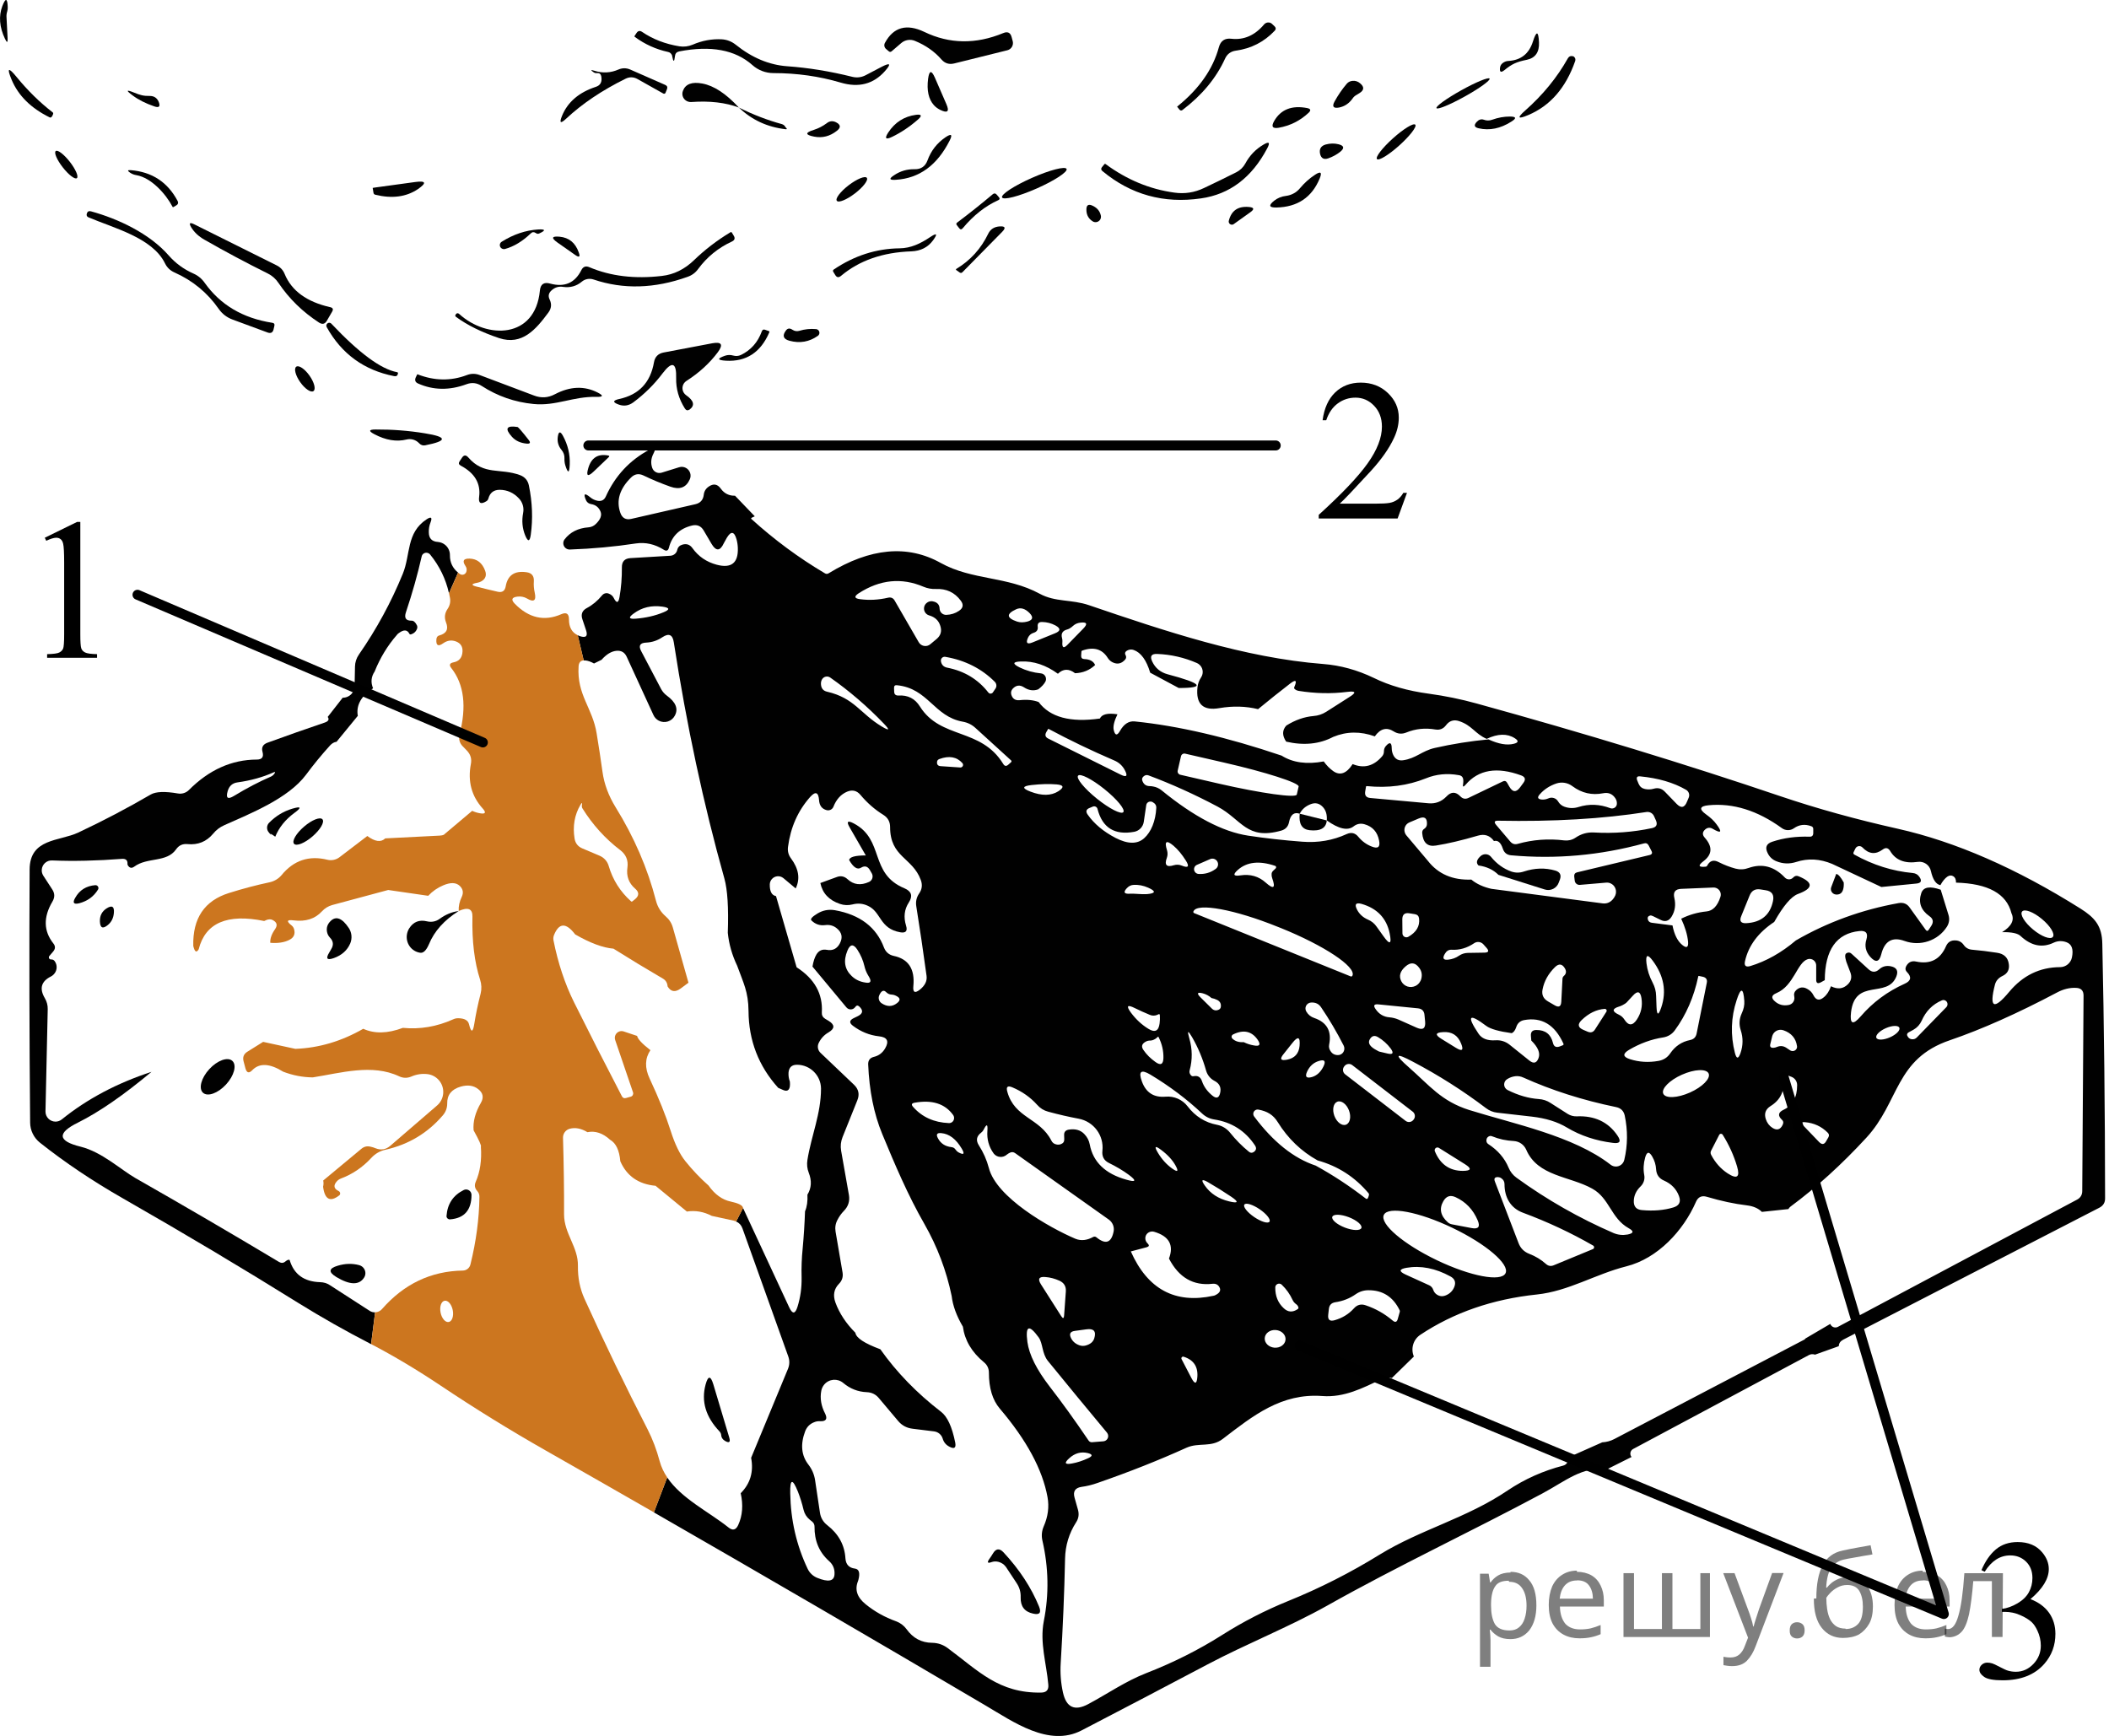 <?xml version="1.0" encoding="utf-8"?>
<!-- Generator: Adobe Illustrator 16.0.0, SVG Export Plug-In . SVG Version: 6.00 Build 0)  -->
<!DOCTYPE svg PUBLIC "-//W3C//DTD SVG 1.1//EN" "http://www.w3.org/Graphics/SVG/1.1/DTD/svg11.dtd">
<svg version="1.1" id="Слой_1" xmlns="http://www.w3.org/2000/svg" xmlns:xlink="http://www.w3.org/1999/xlink" x="0px" y="0px"
	 width="158.579px" height="130.54px" viewBox="1350.027 216.003 158.579 130.54"
	 enable-background="new 1350.027 216.003 158.579 130.54" xml:space="preserve">
<path fill="#010101" d="M1350.518,217.319l0.08,1.549c0.02,0.357-0.047,0.374-0.199,0.049c-0.416-0.88-0.482-1.698-0.198-2.452
	c0.245-0.636,0.381-0.616,0.407,0.06c0.007,0.119-0.007,0.231-0.039,0.337C1350.521,217.015,1350.505,217.167,1350.518,217.319z"/>
<path fill="#010101" d="M1442.134,220.427c-0.662,1.45-1.725,2.731-3.188,3.843c-0.086,0.066-0.165,0.056-0.238-0.03l-0.159-0.199
	c-0.013-0.006-0.013-0.017,0-0.03c1.636-1.317,2.678-2.803,3.128-4.458c0.133-0.483,0.447-0.695,0.943-0.636
	c0.94,0.106,1.758-0.251,2.452-1.072c0.147-0.177,0.407-0.205,0.58-0.063c0.013,0.01,0.025,0.021,0.036,0.033l0.188,0.179
	c0.1,0.106,0.1,0.212,0,0.318c-0.795,0.841-1.768,1.34-2.919,1.499C1442.567,219.865,1442.293,220.07,1442.134,220.427z"/>
<path fill="#010101" d="M1400.263,219.911c-0.913-0.199-1.747-0.576-2.502-1.132c-0.033-0.026-0.036-0.057-0.01-0.089l0.139-0.208
	c0.112-0.166,0.251-0.192,0.417-0.08c0.808,0.549,1.741,0.91,2.8,1.083c0.345,0.053,0.675,0.013,0.993-0.119
	c0.722-0.312,1.456-0.447,2.204-0.407c0.384,0.026,0.729,0.159,1.032,0.397c1.225,0.986,2.516,1.529,3.873,1.628
	c1.588,0.112,3.221,0.377,4.895,0.794c0.345,0.086,0.676,0.049,0.993-0.109l1.231-0.645c0.643-0.331,0.725-0.226,0.248,0.317
	c-0.867,0.986-1.979,1.277-3.336,0.874c-1.615-0.477-3.3-0.715-5.055-0.715c-0.588,0-1.154-0.216-1.588-0.606
	c-1.291-1.145-3.125-1.486-5.501-1.023c-0.192,0.04-0.298,0.156-0.317,0.348c-0.053,0.47-0.123,0.474-0.209,0.01
	c0-0.033-0.01-0.066-0.029-0.1C1400.481,220.01,1400.389,219.938,1400.263,219.911z"/>
<path fill="#010101" d="M1417.787,219.246l-0.705,0.605c-0.079,0.073-0.158,0.073-0.238,0l-0.208-0.179
	c-0.123-0.115-0.151-0.3-0.069-0.447c0.643-1.185,1.628-1.459,2.959-0.824c1.893,0.914,3.872,0.943,5.938,0.089
	c0.338-0.139,0.549-0.03,0.635,0.328l0.08,0.298c0.068,0.296-0.112,0.592-0.407,0.666l-4.001,0.993
	c-0.378,0.093-0.695-0.006-0.953-0.298c-0.523-0.602-1.188-1.069-1.996-1.4C1418.474,218.931,1418.073,218.997,1417.787,219.246z"/>
<path fill="#010101" d="M1464.842,220.497c-0.795,0.159-1.143,0.328-1.688,0.774c-0.271,0.218-0.384,0.155-0.337-0.188
	c0.02-0.133,0.082-0.242,0.188-0.328c0.132-0.105,0.278-0.162,0.437-0.168c0.939-0.053,1.556-0.54,1.847-1.459
	c0.265-0.828,0.417-0.808,0.457,0.06C1465.778,219.921,1465.477,220.358,1464.842,220.497z"/>
<path fill="#010101" d="M1464.713,224.31c1.33-1.178,2.396-2.482,3.197-3.912c0.086-0.152,0.215-0.208,0.387-0.168
	c0.033,0.006,0.063,0.023,0.09,0.049c0.092,0.086,0.119,0.192,0.079,0.318c-0.702,2.012-1.88,3.366-3.535,4.061
	C1464.149,224.988,1464.077,224.872,1464.713,224.31z"/>
<path fill="#010101" d="M1394.921,221.5c-0.099,0.013-0.188-0.01-0.269-0.07c-0.231-0.159-0.211-0.195,0.061-0.109
	c0.621,0.198,1.228,0.168,1.816-0.09c0.298-0.125,0.593-0.125,0.884,0l2.621,1.152c0.159,0.066,0.206,0.179,0.14,0.338l-0.109,0.268
	c-0.023,0.056-0.092,0.079-0.152,0.053c-0.002-0.001-0.004-0.002-0.007-0.003l-1.946-1.093c-0.298-0.165-0.599-0.172-0.903-0.02
	c-1.768,0.874-3.253,1.873-4.458,2.999c-0.431,0.404-0.533,0.331-0.309-0.218c0.424-1.033,1.271-1.758,2.543-2.175
	c0.344-0.112,0.479-0.374,0.406-0.784C1395.205,221.569,1395.1,221.486,1394.921,221.5z"/>
<path fill="#010101" d="M1351.272,221.788c0.841,1.026,1.741,1.91,2.701,2.651c0.046,0.033,0.063,0.076,0.05,0.129
	c-0.027,0.099-0.07,0.179-0.129,0.238c-0.04,0.04-0.087,0.046-0.14,0.02c-1.396-0.688-2.347-1.628-2.85-2.82
	C1350.527,221.099,1350.65,221.026,1351.272,221.788z"/>
<path fill="#010101" d="M1420.25,223.913c-0.404-0.45-0.549-1.112-0.437-1.986c0.086-0.642,0.258-0.665,0.516-0.069l0.854,1.966
	c0.251,0.569,0.096,0.715-0.467,0.437C1420.531,224.167,1420.376,224.052,1420.25,223.913z"/>
<ellipse transform="matrix(-0.486 -0.874 0.874 -0.486 1974.494 1607.39)" fill="#010101" cx="1459.857" cy="223.148" rx="0.268" ry="2.284"/>
<path fill="#010101" d="M1451.725,223.416c-0.264,0.371-0.605,0.596-1.022,0.675c-0.423,0.073-0.532-0.08-0.327-0.457
	c0.265-0.483,0.572-0.93,0.923-1.341c0.106-0.119,0.242-0.188,0.407-0.208c0.219-0.026,0.414,0.033,0.586,0.179
	c0.331,0.271,0.314,0.52-0.05,0.745l-0.228,0.139C1451.895,223.214,1451.798,223.304,1451.725,223.416z"/>
<path fill="#010101" d="M1405.585,224.091c-1-0.377-2.191-0.516-3.575-0.417c-0.344,0.026-0.646-0.228-0.674-0.567
	c-0.007-0.091,0.006-0.182,0.039-0.267c0.191-0.517,0.678-0.702,1.459-0.556C1403.701,222.443,1404.618,223.045,1405.585,224.091z"
	/>
<path fill="#010101" d="M1361.291,223.218c0.318,0,0.539,0.146,0.666,0.437c0.145,0.357,0.035,0.474-0.328,0.348
	c-0.655-0.225-1.198-0.5-1.629-0.824c-0.522-0.384-0.482-0.453,0.119-0.208C1360.557,223.148,1360.814,223.228,1361.291,223.218z"/>
<path fill="#010101" d="M1405.585,224.091c1.059,0.53,2.132,0.943,3.217,1.241c0.126,0.033,0.219,0.106,0.278,0.218
	c0.013,0.026,0.033,0.05,0.06,0.069c0.079,0.08,0.063,0.113-0.05,0.1C1407.72,225.561,1406.551,225.018,1405.585,224.091z"/>
<path fill="#010101" d="M1448.419,224.488c-0.636,0.596-1.384,0.97-2.244,1.122c-0.464,0.08-0.579-0.086-0.348-0.497
	c0.503-0.88,1.334-1.208,2.492-0.983C1448.584,224.184,1448.617,224.303,1448.419,224.488z"/>
<path fill="#010101" d="M1419.059,224.985c-0.629,0.549-1.281,0.986-1.956,1.311c-0.483,0.232-0.579,0.123-0.288-0.328
	c0.503-0.768,1.198-1.211,2.085-1.331C1419.323,224.584,1419.376,224.7,1419.059,224.985z"/>
<path fill="#010101" d="M1462.23,225.005c0.443-0.159,0.883-0.238,1.32-0.238c0.49,0,0.526,0.129,0.109,0.387
	c-0.814,0.516-1.629,0.682-2.443,0.497c-0.337-0.073-0.387-0.235-0.148-0.487c0.159-0.172,0.334-0.225,0.526-0.159
	C1461.807,225.084,1462.019,225.084,1462.23,225.005z"/>
<ellipse transform="matrix(-0.668 -0.744 0.744 -0.668 2258.824 1460.569)" fill="#010101" cx="1455.32" cy="226.256" rx="0.358" ry="1.936"/>
<path fill="#010101" d="M1412.197,225.263c0.212-0.165,0.44-0.188,0.686-0.069c0.363,0.186,0.387,0.4,0.069,0.646
	c-0.517,0.41-1.085,0.556-1.708,0.437c-0.682-0.132-0.691-0.301-0.029-0.506C1411.572,225.657,1411.899,225.488,1412.197,225.263z"
	/>
<path fill="#010101" d="M1419.764,228.073c0.265-0.735,0.722-1.321,1.37-1.757c0.431-0.285,0.529-0.199,0.298,0.258
	c-0.939,1.86-2.29,2.843-4.051,2.949c-0.49,0.033-0.529-0.083-0.119-0.348c0.463-0.311,0.977-0.46,1.539-0.447
	C1419.277,228.735,1419.598,228.517,1419.764,228.073z"/>
<path fill="#010101" d="M1440.564,230.138c0.814-0.384,1.622-0.778,2.423-1.182c0.284-0.143,0.521-0.371,0.676-0.655
	c0.324-0.603,0.777-1.076,1.36-1.42c0.43-0.258,0.525-0.166,0.287,0.278c-1.164,2.204-2.826,3.459-4.984,3.763
	c-2.8,0.404-5.269-0.281-7.406-2.055c-0.106-0.086-0.119-0.182-0.04-0.288l0.188-0.229c0.026-0.033,0.057-0.036,0.09-0.01
	c1.602,1.178,3.322,1.893,5.163,2.145C1439.102,230.598,1439.85,230.482,1440.564,230.138z"/>
<path fill="#010101" d="M1449.889,227.914c-0.324,0.106-0.526-0.01-0.605-0.348c-0.073-0.357,0.065-0.589,0.416-0.695
	c0.338-0.092,0.662-0.099,0.974-0.02c0.417,0.106,0.46,0.294,0.129,0.566C1450.523,227.636,1450.219,227.801,1449.889,227.914z"/>
<ellipse transform="matrix(0.789 -0.615 0.615 0.789 145.933 881.172)" fill="#010101" cx="1354.42" cy="228.361" rx="0.337" ry="1.291"/>
<path fill="#010101" d="M1360.288,229.175c-0.179-0.026-0.344-0.093-0.496-0.198c-0.198-0.139-0.176-0.199,0.069-0.179
	c1.602,0.132,2.777,0.907,3.525,2.323c0.065,0.132,0.036,0.238-0.09,0.317l-0.219,0.129c-0.033,0.026-0.06,0.02-0.079-0.02
	C1362.492,230.585,1361.41,229.374,1360.288,229.175z"/>
<ellipse transform="matrix(-0.404 -0.915 0.915 -0.404 1794.495 1629.698)" fill="#010101" cx="1428.442" cy="229.94" rx="0.437" ry="2.651"/>
<path fill="#010101" d="M1447.773,230.158c0.338-0.404,0.715-0.742,1.132-1.013c0.431-0.285,0.546-0.188,0.348,0.288
	c-0.589,1.417-1.671,2.141-3.247,2.174c-0.556,0.014-0.615-0.155-0.179-0.506c0.259-0.205,0.556-0.328,0.894-0.367
	C1447.135,230.683,1447.512,230.477,1447.773,230.158z"/>
<ellipse transform="matrix(-0.608 -0.794 0.794 -0.608 2091.543 1493.315)" fill="#010101" cx="1414.64" cy="230.019" rx="0.387" ry="1.42"/>
<path fill="#010101" d="M1381.238,229.691c0.821-0.113,0.891,0.066,0.209,0.536c-0.881,0.589-1.949,0.728-3.207,0.417
	c-0.073-0.02-0.116-0.066-0.129-0.139l-0.061-0.367c0-0.007,0.073-0.02,0.219-0.04L1381.238,229.691z"/>
<path fill="#010101" d="M1425.096,231.052c-0.974,0.437-1.863,1.138-2.671,2.104c-0.1,0.126-0.195,0.123-0.288-0.01l-0.169-0.218
	c-0.053-0.073-0.043-0.136,0.03-0.189c0.899-0.675,1.79-1.383,2.67-2.125c0.106-0.093,0.205-0.086,0.299,0.02l0.178,0.208
	C1425.218,230.936,1425.201,231.005,1425.096,231.052z"/>
<path fill="#010101" d="M1432.254,231.508c0.298,0.159,0.48,0.394,0.547,0.705c0.049,0.219-0.088,0.437-0.308,0.487
	c-0.109,0.025-0.226,0.003-0.318-0.06c-0.284-0.185-0.437-0.447-0.457-0.784C1431.686,231.412,1431.863,231.296,1432.254,231.508z"
	/>
<path fill="#010101" d="M1442.789,232.858c-0.108,0.075-0.257,0.047-0.331-0.062c-0.038-0.055-0.051-0.122-0.036-0.187
	c0.191-0.768,0.695-1.115,1.509-1.042c0.397,0.033,0.434,0.166,0.109,0.397L1442.789,232.858z"/>
<path fill="#010101" d="M1362.434,235.808c-0.943-1.937-3.883-2.661-5.76-3.465c-0.119-0.053-0.158-0.146-0.119-0.278v-0.01
	c0.053-0.152,0.159-0.205,0.318-0.159c2.035,0.556,4.398,1.668,5.838,3.316c0.51,0.583,1.129,1.036,1.857,1.36
	c0.344,0.149,0.639,0.394,0.854,0.705c1.178,1.654,2.869,2.654,5.073,2.998c0.146,0.02,0.198,0.103,0.159,0.249l-0.06,0.258
	c-0.06,0.231-0.205,0.308-0.437,0.228l-2.632-0.973c-0.437-0.159-0.788-0.427-1.052-0.804c-0.848-1.218-1.957-2.132-3.326-2.741
	C1362.823,236.347,1362.585,236.119,1362.434,235.808z"/>
<path fill="#010101" d="M1374.01,240.256c-1.23-0.801-2.243-1.791-3.038-2.969c-0.212-0.318-0.486-0.56-0.823-0.725
	c-1.59-0.788-3.172-1.631-4.746-2.532c-0.444-0.251-0.778-0.566-1.004-0.943c-0.178-0.305-0.109-0.38,0.209-0.229l6.216,3.098
	c0.284,0.139,0.486,0.354,0.605,0.646c0.522,1.271,1.668,2.105,3.436,2.502c0.192,0.046,0.238,0.156,0.139,0.328l-0.397,0.685
	C1374.461,240.375,1374.262,240.421,1374.01,240.256z"/>
<path fill="#010101" d="M1389.937,233.554c-0.622,0.596-1.268,0.986-1.937,1.172c-0.162,0.042-0.332-0.052-0.38-0.211
	c-0.038-0.129,0.016-0.267,0.132-0.335c0.887-0.556,1.804-0.864,2.75-0.923c0.543-0.026,0.57,0.073,0.08,0.298
	c-0.093,0.046-0.182,0.036-0.268-0.03C1390.175,233.431,1390.049,233.441,1389.937,233.554z"/>
<path fill="#010101" d="M1422.404,236.463c-0.066,0.073-0.139,0.083-0.218,0.03l-0.238-0.169c-0.054-0.033-0.054-0.069,0-0.109
	c1.052-0.636,1.85-1.52,2.393-2.651c0.165-0.331,0.45-0.51,0.854-0.536c0.417-0.026,0.48,0.109,0.188,0.407L1422.404,236.463z"/>
<path fill="#010101" d="M1391.516,237.823c-0.238,0.205-0.291,0.44-0.159,0.705c0.165,0.344,0.132,0.672-0.1,0.983
	c-0.923,1.241-1.956,2.492-3.703,1.916c-1.304-0.437-2.38-0.966-3.228-1.588c-0.079-0.053-0.089-0.116-0.029-0.188v-0.01
	c0.079-0.106,0.169-0.112,0.268-0.02c2.076,1.887,5.71,1.877,6.057-1.767c0.047-0.483,0.305-0.659,0.775-0.526
	c1.078,0.292,1.859-0.046,2.343-1.013c0.132-0.265,0.335-0.337,0.606-0.218c1.588,0.675,3.405,0.894,5.45,0.655
	c0.894-0.1,1.698-0.493,2.413-1.182c0.814-0.788,1.725-1.486,2.73-2.095c0.047-0.033,0.086-0.026,0.119,0.02l0.139,0.229
	c0.119,0.192,0.076,0.337-0.129,0.437c-1.033,0.477-1.88,1.165-2.542,2.065c-0.205,0.285-0.474,0.483-0.804,0.596
	c-2.477,0.887-4.829,0.953-7.061,0.199c-0.308-0.105-0.647-0.041-0.893,0.168c-0.397,0.331-0.861,0.46-1.391,0.388
	C1392.055,237.522,1391.767,237.604,1391.516,237.823z"/>
<path fill="#010101" d="M1417.679,234.676c0.823-0.01,1.549-0.348,2.273-0.834c0.522-0.351,0.599-0.271,0.229,0.238
	c-0.384,0.522-0.927,0.797-1.628,0.824c-2.152,0.072-3.916,0.688-5.293,1.847c-0.179,0.146-0.324,0.119-0.437-0.08l-0.14-0.229
	c-0.039-0.066-0.029-0.123,0.03-0.168C1414.256,235.229,1415.911,234.695,1417.679,234.676z"/>
<path fill="#010101" d="M1393.272,235.172l-1.33-0.933c-0.483-0.344-0.431-0.49,0.159-0.437c0.708,0.066,1.188,0.457,1.439,1.172
	C1393.674,235.324,1393.584,235.391,1393.272,235.172z"/>
<path fill="#010101" d="M1379.879,243.989c0.065,0.013,0.089,0.05,0.068,0.109v0.01c-0.032,0.152-0.129,0.212-0.287,0.179
	c-2.251-0.443-3.936-1.665-5.055-3.664c-0.07-0.099-0.049-0.236,0.051-0.308c0.098-0.071,0.236-0.049,0.307,0.05
	C1377.035,242.556,1378.674,243.764,1379.879,243.989z"/>
<path fill="#010101" d="M1405.733,242.698c0.755-0.364,1.281-0.96,1.579-1.787c0.047-0.119,0.129-0.155,0.248-0.109l0.278,0.1
	c0.04,0.013,0.053,0.04,0.04,0.079c-0.649,1.522-1.741,2.237-3.277,2.145c-0.648-0.04-0.665-0.165-0.049-0.377
	c0.198-0.066,0.4-0.069,0.605-0.01C1405.35,242.795,1405.555,242.781,1405.733,242.698z"/>
<path fill="#010101" d="M1410.122,240.881c0.411-0.125,0.835-0.169,1.271-0.129c0.152,0.018,0.263,0.155,0.245,0.308
	c-0.008,0.075-0.047,0.143-0.106,0.189c-0.648,0.463-1.363,0.589-2.145,0.377c-0.464-0.126-0.553-0.381-0.269-0.765
	c0.126-0.179,0.291-0.198,0.497-0.06C1409.768,240.902,1409.953,240.932,1410.122,240.881z"/>
<path fill="#010101" d="M1400.868,244.436c0.033-1.178-0.308-1.297-1.022-0.357c-0.615,0.821-1.351,1.549-2.204,2.184
	c-0.338,0.245-0.695,0.301-1.072,0.169c-0.49-0.172-0.483-0.314,0.02-0.427c1.477-0.318,2.347-1.238,2.611-2.761
	c0.073-0.41,0.314-0.655,0.726-0.734l3.663-0.695c0.695-0.125,0.834,0.096,0.417,0.666c-0.622,0.834-1.41,1.555-2.363,2.165
	c-0.301,0.19-0.392,0.588-0.202,0.89c0.046,0.072,0.104,0.134,0.173,0.183c0.582,0.404,0.675,0.761,0.277,1.072
	c0,0.007-0.003,0.01-0.01,0.01h-0.01c-0.139,0.093-0.255,0.066-0.348-0.079C1401.066,245.998,1400.849,245.237,1400.868,244.436z"/>
<ellipse transform="matrix(0.817 -0.577 0.577 0.817 110.029 836.516)" fill="#010101" cx="1372.829" cy="244.922" rx="0.427" ry="1.122"/>
<path fill="#010101" d="M1391.754,245.647c1.139-0.596,2.207-0.639,3.207-0.129c0.457,0.232,0.427,0.341-0.09,0.328
	c-1.758-0.04-3.038,0.705-4.727,0.536c-1.416-0.139-2.717-0.592-3.901-1.36c-0.357-0.231-0.735-0.274-1.132-0.129
	c-1.285,0.477-2.499,0.46-3.645-0.05c-0.211-0.092-0.271-0.245-0.179-0.457l0.109-0.228c0.007-0.007,0.013-0.01,0.021-0.01
	c1.271,0.497,2.508,0.516,3.713,0.06c0.324-0.125,0.648-0.125,0.973,0l4.081,1.539
	C1390.721,245.952,1391.244,245.919,1391.754,245.647z"/>
<path fill="#010101" d="M1377.823,314.575l-2.999-1.937c-0.207-0.137-0.455-0.212-0.715-0.219c-1.218-0.033-1.985-0.589-2.303-1.668
	c-0.066-0.046-0.173-0.01-0.318,0.109c-0.146,0.126-0.305,0.139-0.477,0.04c-3.581-2.145-7.186-4.25-10.813-6.315
	c-1.082-0.625-2.512-1.955-4.102-2.353c-1.734-0.424-1.8-1.029-0.198-1.817c1.589-0.794,3.429-2.065,5.521-3.813
	c-2.595,0.848-4.842,2.039-6.742,3.574c-0.137,0.112-0.31,0.172-0.486,0.17c-0.417-0.006-0.75-0.349-0.744-0.766l0.169-7.695
	c0.007-0.285-0.069-0.57-0.219-0.824c-0.424-0.721-0.271-1.264,0.457-1.628c0.037-0.019,0.073-0.041,0.107-0.065
	c0.351-0.254,0.432-0.74,0.181-1.086c-0.066-0.093-0.156-0.137-0.269-0.13c-0.046,0.005-0.091-0.012-0.124-0.043
	c-0.063-0.061-0.065-0.161-0.005-0.225l0.288-0.338c0.165-0.198,0.168-0.397,0.01-0.596c-0.741-0.934-0.765-1.985-0.069-3.157
	c0.185-0.312,0.179-0.615-0.021-0.914l-0.665-1.022c-0.085-0.13-0.128-0.284-0.12-0.44c0.018-0.41,0.365-0.729,0.775-0.711
	c1.622,0.066,3.373,0.026,5.253-0.119c0.298-0.02,0.437,0.109,0.417,0.387c0,0.033,0.01,0.066,0.029,0.1
	c0.126,0.205,0.285,0.238,0.477,0.1c0.993-0.735,2.434-0.288,3.148-1.301c0.205-0.298,0.489-0.431,0.854-0.397
	c0.787,0.08,1.433-0.182,1.936-0.784c0.226-0.278,0.504-0.49,0.834-0.636c1.996-0.894,4.807-2.006,6.146-3.793
	c0.569-0.768,1.175-1.506,1.817-2.214c0.145-0.156,0.306-0.244,0.481-0.267l1.6-1.954c-0.006-0.027-0.012-0.053-0.016-0.083
	c-0.094-0.761,0.294-1.423,1.161-1.986c-0.185-0.443-0.146-0.864,0.119-1.261c0.411-1.026,0.97-1.946,1.679-2.76
	c0.039-0.053,0.086-0.097,0.139-0.129c0.371-0.278,0.635-0.261,0.794,0.05c0.018,0.039,0.063,0.06,0.109,0.049
	c0.245-0.072,0.403-0.225,0.477-0.457c0.02-0.078,0.013-0.158-0.02-0.228c-0.119-0.238-0.255-0.354-0.407-0.348
	c-0.424,0.006-0.563-0.205-0.417-0.636c0.483-1.443,0.877-2.84,1.182-4.19c0.016-0.08,0.059-0.151,0.121-0.202
	c0.153-0.125,0.384-0.102,0.515,0.053c0.705,0.867,1.176,1.838,1.417,2.91l0.685-1.548c-0.413-0.343-0.619-0.777-0.613-1.303
	c0.006-0.296-0.121-0.58-0.347-0.774c-0.159-0.132-0.341-0.208-0.546-0.229c-0.464-0.026-0.695-0.271-0.695-0.734
	c-0.007-0.258,0.036-0.503,0.129-0.735c0.146-0.377,0.05-0.457-0.288-0.238c-1.549,1.013-1.201,2.641-1.797,4.101
	c-0.874,2.138-1.973,4.16-3.297,6.067c-0.192,0.278-0.291,0.582-0.298,0.913l-0.029,1.47c-0.005,0.208-0.082,0.409-0.219,0.566
	c-0.178,0.204-0.428,0.305-0.678,0.304l-1.125,1.442c0.132,0.188,0.057,0.331-0.232,0.428c-1.424,0.483-2.854,0.986-4.289,1.509
	c-0.352,0.125-0.477,0.361-0.378,0.705c0.1,0.377-0.046,0.566-0.437,0.566c-1.887,0.007-3.588,0.771-5.104,2.293
	c-0.211,0.211-0.515,0.308-0.814,0.258c-0.986-0.172-1.672-0.146-2.056,0.079c-1.773,1.033-3.591,1.986-5.45,2.86
	c-1.41,0.666-3.645,0.417-3.654,2.781c-0.033,6.301-0.02,12.639,0.039,19.014c0,0.595,0.274,1.158,0.745,1.529
	c1.88,1.489,3.955,2.883,6.226,4.18c4.641,2.654,9.042,5.279,13.205,7.874c1.741,1.079,3.535,2.095,5.382,3.048
	c0.026,0.014,0.052,0.027,0.078,0.041l0.302-2.391C1378.092,314.692,1377.948,314.657,1377.823,314.575z M1367.149,275.484
	c0.112-0.377,0.354-0.593,0.725-0.646c1.007-0.139,1.913-0.391,2.721-0.755c0.126-0.053,0.149-0.023,0.069,0.089
	c-0.072,0.106-0.162,0.182-0.268,0.229c-0.9,0.391-1.824,0.874-2.771,1.45C1367.149,276.143,1366.99,276.021,1367.149,275.484z"/>
<path fill="#010101" d="M1508.103,286.973c-0.021-1.351-0.565-1.967-1.648-2.651c-4.813-3.025-9.386-5.024-13.722-5.998
	c-3.138-0.702-6.076-1.516-8.817-2.442c-7.129-2.416-14.751-4.743-22.866-6.98c-1.172-0.325-2.367-0.569-3.585-0.735
	c-1.582-0.212-2.958-0.606-4.13-1.182c-1.252-0.603-2.525-0.953-3.823-1.052c-5.888-0.457-11.885-2.473-17.594-4.419
	c-1.331-0.457-2.532-0.218-3.714-0.863c-2.452-1.331-5.074-1.003-7.437-2.313c-2.496-1.397-5.306-1.139-8.431,0.774
	c-0.099,0.06-0.195,0.06-0.287,0c-1.959-1.159-3.8-2.519-5.521-4.081c-0.006-0.003-0.011-0.008-0.014-0.014
	c-0.015-0.023-0.004-0.058,0.023-0.076c0.079-0.04,0.162-0.076,0.243-0.114l-1.486-1.548c-0.422,0.014-0.803-0.155-1.07-0.532
	c-0.252-0.351-0.557-0.4-0.914-0.149c-0.218,0.152-0.34,0.357-0.367,0.616c-0.046,0.384-0.258,0.619-0.635,0.705l-4.816,1.103
	c-0.41,0.093-0.685-0.063-0.824-0.467c-0.317-0.914-0.049-1.794,0.805-2.641c0.271-0.271,0.582-0.325,0.934-0.159
	c0.642,0.311,1.316,0.592,2.025,0.844c0.701,0.251,1.188,0.069,1.459-0.546c0.07-0.15,0.081-0.322,0.031-0.479
	c-0.111-0.351-0.484-0.545-0.835-0.434l-1.311,0.407c-0.296,0.088-0.607-0.07-0.705-0.357c-0.126-0.357-0.096-0.715,0.089-1.072
	c0.219-0.423,0.116-0.523-0.308-0.298c-1.482,0.794-2.575,1.969-3.276,3.525c-0.119,0.258-0.32,0.364-0.605,0.318
	c-0.212-0.04-0.4-0.129-0.566-0.268c-0.43-0.351-0.533-0.271-0.308,0.238c0.073,0.152,0.198,0.245,0.378,0.278
	c0.337,0.053,0.572,0.238,0.705,0.556c0.119,0.285,0,0.599-0.357,0.943c-0.146,0.146-0.345,0.235-0.557,0.248
	c-0.774,0.06-1.37,0.361-1.787,0.904c-0.066,0.087-0.102,0.195-0.097,0.306c0.01,0.263,0.23,0.468,0.493,0.458
	c1.701-0.06,3.356-0.211,4.965-0.457c0.729-0.106,1.43,0.053,2.105,0.477c0.191,0.119,0.317,0.069,0.377-0.149
	c0.225-0.894,0.808-1.453,1.748-1.678c0.377-0.086,0.665,0.037,0.863,0.368l0.596,1.013c0.338,0.569,0.646,0.553,0.924-0.05
	c0.066-0.132,0.139-0.265,0.219-0.397c0.317-0.53,0.563-0.497,0.734,0.099c0.06,0.212,0.092,0.43,0.1,0.655
	c0.039,1.132-0.49,1.552-1.59,1.261c-0.768-0.205-1.376-0.622-1.826-1.251c-0.192-0.265-0.443-0.351-0.755-0.258
	c-0.212,0.06-0.341,0.195-0.388,0.407c-0.052,0.235-0.258,0.408-0.506,0.427l-3.008,0.179c-0.438,0.026-0.652,0.258-0.646,0.695
	c0.007,0.774-0.053,1.52-0.178,2.234c-0.08,0.463-0.226,0.483-0.438,0.06c-0.072-0.146-0.195-0.251-0.367-0.318
	c-0.176-0.076-0.383-0.023-0.506,0.129c-0.338,0.41-0.719,0.728-1.143,0.953c-0.351,0.185-0.463,0.466-0.338,0.844l0.269,0.804
	c0.159,0.463,0.007,0.619-0.457,0.467c-0.058-0.019-0.11-0.042-0.162-0.066l0.448,1.891c0.041-0.003,0.084-0.003,0.131,0.001
	c0.192,0.02,0.407,0.096,0.646,0.229l0.566-0.278c0.37-0.417,0.744-0.642,1.122-0.675c0.363-0.033,0.622,0.119,0.773,0.457
	l2.006,4.369c0.082,0.184,0.225,0.335,0.403,0.428c0.438,0.229,0.978,0.059,1.206-0.379c0.277-0.51,0.076-1.013-0.605-1.509
	c-0.171-0.125-0.313-0.287-0.418-0.477l-1.509-2.87c-0.212-0.404-0.086-0.616,0.377-0.636c0.444-0.02,0.851-0.155,1.222-0.407
	c0.483-0.318,0.768-0.192,0.854,0.377c0.967,6.255,2.234,12.177,3.803,17.763c0.238,0.848,0.324,2.211,0.259,4.092
	c0.086,0.847,0.321,1.671,0.704,2.472c0.457,1.271,0.845,1.946,0.854,3.406c0.013,2.217,0.758,4.144,2.233,5.778l0.388,0.169
	c0.278,0.112,0.44,0.02,0.487-0.278c0.013-0.112,0.013-0.234,0-0.367c-0.08-0.212-0.113-0.434-0.1-0.665
	c0.033-0.397,0.244-0.596,0.635-0.596c0.983,0,1.798,0.794,1.808,1.787c0,1.916-0.726,3.524-1.022,5.372
	c-0.053,0.33-0.021,0.651,0.1,0.963c0.238,0.602,0.205,1.151-0.1,1.648c0.026,0.496-0.033,0.913-0.18,1.25
	c-0.032,0.934-0.092,1.867-0.178,2.801c-0.073,0.715-0.1,1.439-0.08,2.174c0.014,0.769-0.089,1.503-0.308,2.205
	c-0.172,0.556-0.38,0.568-0.626,0.039l-3.469-7.464l-0.52,1.013c0.225,0.098,0.385,0.266,0.474,0.514l3.446,9.631
	c0.111,0.312,0.105,0.623-0.021,0.934l-2.771,6.692c0.199,1.053-0.063,1.939-0.784,2.661c0.198,0.887,0.136,1.685-0.188,2.393
	c-0.172,0.377-0.417,0.438-0.734,0.179c-1.473-1.175-3.537-2.167-4.605-3.758l-1,2.628c8.151,4.683,16.46,9.521,24.927,14.515
	c2.065,1.211,4.767,3.167,7.238,1.876c3.099-1.608,6.256-3.263,9.473-4.964c2.949-1.56,6.047-2.771,8.976-4.409
	c5.303-2.988,10.833-5.57,16.205-8.449c1.709-0.914,3.044-2.076,4.768-1.773l1.928-0.964c-0.017-0.02-0.035-0.038-0.048-0.062
	c-0.103-0.193-0.03-0.434,0.163-0.537l13.226-7.069c0.036-0.019,0.073-0.033,0.112-0.043c0.116-0.03,0.232-0.021,0.336,0.019
	l1.789-0.639c0.004-0.211,0.115-0.374,0.334-0.489l19.253-9.919c0.298-0.152,0.443-0.391,0.437-0.715
	C1508.305,299.446,1508.234,293.068,1508.103,286.973z M1399.905,262.05c-0.622,0.258-1.317,0.417-2.085,0.477
	c-0.51,0.04-0.56-0.089-0.148-0.387c0.621-0.463,1.347-0.636,2.174-0.517C1400.395,261.703,1400.415,261.845,1399.905,262.05z
	 M1502.072,284.547c0.182-0.22,0.846,0.03,1.484,0.558c0,0,0,0,0,0.001c0.638,0.527,1.008,1.133,0.826,1.353
	s-0.847-0.03-1.484-0.558C1502.26,285.373,1501.891,284.767,1502.072,284.547z M1478.206,278.989
	c-0.192-0.219-0.179-0.424,0.04-0.616c0.172-0.146,0.357-0.162,0.556-0.05c0.642,0.377,0.741,0.268,0.298-0.328
	c-0.191-0.265-0.457-0.516-0.794-0.754c-0.543-0.391-0.48-0.619,0.188-0.685c1.847-0.179,3.684,0.394,5.511,1.718
	c0.272,0.2,0.641,0.204,0.913,0.01c0.397-0.278,0.834-0.328,1.311-0.149c0.093,0.04,0.139,0.106,0.139,0.199v0.308
	c0,0.192-0.092,0.285-0.277,0.278c-1.013-0.033-1.946,0.092-2.8,0.377c-0.45,0.146-0.566,0.434-0.348,0.864
	c0.139,0.285,0.357,0.487,0.655,0.606c0.49,0.198,0.989,0.215,1.499,0.05c0.874-0.285,1.771-0.235,2.69,0.148l3.704,1.738
	l2.631-0.259c0.351-0.033,0.431-0.195,0.238-0.486c-0.119-0.186-0.291-0.288-0.517-0.308c-1.516-0.139-2.975-0.6-4.378-1.38
	c-0.079-0.046-0.1-0.109-0.06-0.189l0.129-0.268c0.016-0.033,0.037-0.063,0.063-0.089c0.128-0.128,0.336-0.128,0.464-0.001
	c0.477,0.503,0.983,0.56,1.519,0.169c0.232-0.179,0.424-0.142,0.576,0.109c0.404,0.682,1.092,0.953,2.065,0.814
	c0.46-0.068,0.894,0.23,0.993,0.685c0.146,0.649,0.384,1.003,0.715,1.063c0.158-0.291,0.331-0.503,0.516-0.636
	c0.159-0.105,0.305-0.119,0.438-0.039c0.152,0.086,0.225,0.248,0.219,0.486c2.416,0.066,3.806,0.834,4.17,2.304
	c0.244,0.503,0.01,0.976-0.705,1.42c0.729-0.014,1.198,0.089,1.41,0.308c0.794,0.729,1.615,0.891,2.462,0.486
	c0.312-0.146,0.632-0.158,0.964-0.039c0.403,0.145,0.542,0.525,0.416,1.142c-0.085,0.426-0.459,0.733-0.893,0.734
	c-1.523,0.007-2.797,0.626-3.823,1.856c-1.165,1.396-1.522,1.215-1.072-0.546c0.079-0.291,0.269-0.507,0.565-0.646
	c0.378-0.179,0.537-0.477,0.477-0.894c-0.065-0.496-0.367-0.78-0.903-0.854c-0.642-0.1-1.268-0.176-1.876-0.229
	c-0.246-0.019-0.469-0.146-0.606-0.348c-0.151-0.218-0.354-0.334-0.605-0.348c-0.351-0.026-0.596,0.119-0.734,0.437
	c-0.431,0.993-1.179,1.377-2.244,1.152c-0.331-0.072-0.579,0.04-0.745,0.338c-0.092,0.172-0.072,0.324,0.061,0.457
	c0.357,0.37,0.297,0.661-0.18,0.873c-1.297,0.583-2.399,1.4-3.306,2.453c-0.59,0.688-0.831,0.582-0.726-0.318
	c0.309-2.592,2.73-0.992,3.406-2.681c0.165-0.417,0.029-0.672-0.407-0.765c-0.345-0.072-0.639,0.004-0.884,0.229
	c-0.265,0.238-0.529,0.238-0.794,0l-1.281-1.172c-0.112-0.105-0.235-0.122-0.367-0.05c-0.112,0.054-0.143,0.192-0.089,0.417
	c0.013,0.073,0.032,0.149,0.059,0.229c0.106,0.271,0.209,0.543,0.309,0.814c0.125,0.338,0.063,0.632-0.189,0.884
	c-0.351,0.351-0.774,0.4-1.271,0.148c-0.132,0.371-0.314,0.649-0.546,0.835c-0.324,0.271-0.583,0.218-0.774-0.159
	c-0.1-0.206-0.255-0.364-0.467-0.477c-0.292-0.166-0.563-0.14-0.814,0.079c-0.152,0.133-0.205,0.301-0.159,0.506
	c0.002,0.007,0.003,0.013,0.004,0.02c0.049,0.286-0.144,0.558-0.431,0.606c-0.391,0.073-0.728-0.013-1.013-0.258
	c-0.317-0.265-0.284-0.477,0.1-0.636c1.32-0.556,1.549-2.304,2.354-2.552c0.048-0.015,0.098-0.021,0.148-0.02
	c0.274,0.005,0.492,0.231,0.486,0.506v1.043c-0.006,0.271,0.113,0.341,0.357,0.208l0.288-0.158c0.014-2.284,0.881-3.516,2.602-3.694
	c0.496-0.053,0.672,0.163,0.526,0.646c-0.146,0.477-0.05,0.907,0.288,1.291c0.41,0.463,0.688,0.397,0.834-0.198
	c0.251-0.993,0.834-1.324,1.747-0.993c1.172,0.427,2.512-0.01,3.188-1.072c0.172-0.278,0.212-0.572,0.119-0.884l-0.586-1.896
	c-0.814-0.291-1.301-0.208-1.459,0.248c-0.238,0.702-0.037,1.281,0.605,1.737c0.284,0.192,0.334,0.434,0.148,0.726l-0.188,0.288
	c-0.079,0.125-0.162,0.125-0.248,0l-1.191-1.658c-0.198-0.285-0.474-0.397-0.824-0.338c-2.773,0.496-5.352,1.434-7.735,2.81
	c-1.085,0.921-2.227,1.563-3.425,1.927c-0.345,0.1-0.477-0.027-0.397-0.378c0.265-1.165,0.996-2.145,2.194-2.938
	c0.688-1.219,1.284-1.92,1.787-2.105c1.158-0.424,1.175-0.867,0.05-1.33c-0.152-0.066-0.288-0.037-0.407,0.09
	c-0.007,0.008-0.015,0.015-0.021,0.021c-0.171,0.164-0.44,0.158-0.604-0.012c-0.794-0.841-1.704-1.083-2.73-0.725
	c-0.324,0.119-0.651,0.135-0.982,0.049c-0.438-0.119-0.857-0.281-1.261-0.486c-0.384-0.205-0.676-0.116-0.874,0.268
	c-0.02,0.04-0.053,0.063-0.1,0.07c-0.556,0.06-0.612-0.08-0.168-0.417C1478.778,280.253,1478.809,279.664,1478.206,278.989z
	 M1496.376,291.738c-0.768,0.794-1.506,1.552-2.214,2.273c-0.105,0.112-0.235,0.159-0.387,0.139
	c-0.119-0.013-0.216-0.072-0.289-0.178c-0.105-0.146-0.082-0.262,0.07-0.348l0.348-0.189c0.277-0.158,0.482-0.384,0.615-0.675
	c0.317-0.722,0.82-1.231,1.51-1.529c0.114-0.055,0.25-0.031,0.34,0.058C1496.492,291.41,1496.494,291.611,1496.376,291.738z
	 M1492.129,294.01c-0.477,0.209-0.932,0.225-1.015,0.033c0,0,0,0-0.001,0c-0.083-0.19,0.236-0.515,0.713-0.725
	c0.477-0.209,0.932-0.225,1.016-0.033l0,0C1492.925,293.477,1492.606,293.801,1492.129,294.01z M1487.51,301.519l-0.159,0.277
	c-0.146,0.278-0.327,0.305-0.546,0.08l-1.182-1.231c-0.191-0.192-0.152-0.278,0.119-0.258c0.682,0.059,1.254,0.324,1.718,0.794
	C1487.56,301.279,1487.576,301.393,1487.51,301.519z M1484.024,300.218c0.106,0.093,0.119,0.218,0.04,0.377
	c-0.172,0.357-0.428,0.431-0.765,0.219c-0.238-0.152-0.404-0.371-0.497-0.655c-0.139-0.417-0.02-0.745,0.357-0.983
	c0.748-0.463,1.072-1.151,0.974-2.065c-0.005-0.035,0-0.07,0.013-0.104c0.045-0.118,0.182-0.178,0.305-0.134l0.269,0.1
	c0.263,0.096,0.437,0.346,0.437,0.625c0,0.921-0.341,1.539-1.022,1.857C1483.724,299.651,1483.687,299.906,1484.024,300.218z
	 M1483.141,294.508l0.139-0.575c0.005-0.019,0.01-0.037,0.017-0.056c0.114-0.337,0.485-0.518,0.828-0.401
	c0.596,0.205,0.937,0.603,1.022,1.191c0.012,0.079-0.006,0.159-0.051,0.227c-0.101,0.15-0.309,0.191-0.466,0.091l-0.298-0.198
	c-0.219-0.139-0.446-0.159-0.685-0.06c-0.087,0.04-0.179,0.063-0.278,0.069C1483.164,294.803,1483.088,294.707,1483.141,294.508z
	 M1480.917,293.476c0.185,0.569,0.179,1.142-0.021,1.718c-0.158,0.45-0.298,0.447-0.417-0.01c-0.344-1.344-0.301-2.671,0.13-3.981
	c0.311-0.96,0.503-0.937,0.575,0.069c0.021,0.311-0.046,0.625-0.198,0.943C1480.801,292.625,1480.777,293.045,1480.917,293.476z
	 M1458.072,310.769L1458.072,310.769c-2.527-1.211-4.314-2.737-3.992-3.41s2.632-0.236,5.159,0.975l0,0
	c2.527,1.211,4.314,2.737,3.992,3.41S1460.6,311.979,1458.072,310.769z M1459.381,312.768c-0.119,0.298-0.328,0.51-0.626,0.636
	c-0.245,0.106-0.474,0.089-0.685-0.05c-0.133-0.086-0.226-0.208-0.278-0.367c-0.052-0.146-0.155-0.265-0.288-0.328l-1.787-0.813
	c-0.517-0.238-0.496-0.407,0.06-0.507c1.079-0.186,2.181,0.03,3.306,0.646C1459.414,312.162,1459.513,312.424,1459.381,312.768z
	 M1435.055,310.107l1.201-0.318c0.179-0.053,0.201-0.146,0.069-0.277c-0.086-0.08-0.143-0.176-0.169-0.289
	c-0.019-0.082-0.016-0.167,0.008-0.248c0.078-0.269,0.363-0.424,0.638-0.348c1.132,0.332,1.506,1.004,1.122,2.016
	c0.741,1.43,1.834,2.063,3.276,1.896c0.265-0.026,0.447,0.08,0.546,0.318c0.08,0.205-0.026,0.381-0.317,0.526
	c-0.052,0.032-0.11,0.053-0.169,0.06C1438.387,314.065,1436.318,312.953,1435.055,310.107z M1440.059,319.529
	c-0.04,0.557-0.188,0.59-0.447,0.1l-0.744-1.43c-0.012-0.027-0.016-0.057-0.008-0.085c0.018-0.069,0.088-0.111,0.156-0.094
	C1439.764,318.252,1440.111,318.755,1440.059,319.529z M1432.215,309.024c-0.417,0.229-0.874,0.317-1.331,0.129
	c-1.995-0.854-5.938-3.107-6.503-5.321c-0.159-0.603-0.411-1.172-0.755-1.708c-0.231-0.364-0.176-0.679,0.169-0.943
	c0.079-0.06,0.143-0.132,0.188-0.219c0.231-0.47,0.327-0.443,0.288,0.079c-0.047,0.623,0.105,1.182,0.457,1.679
	c0.013,0.019,0.026,0.036,0.041,0.053c0.246,0.28,0.677,0.306,0.961,0.057c0.073-0.06,0.152-0.109,0.238-0.149
	c0.14-0.066,0.271-0.053,0.397,0.04l7.04,4.994c0.284,0.207,0.424,0.556,0.357,0.894c-0.172,0.854-0.603,1-1.291,0.438
	C1432.402,308.984,1432.299,308.976,1432.215,309.024z M1432.304,316.65c-0.086,0.265-0.304,0.443-0.655,0.536
	c-0.148,0.038-0.308,0.032-0.457-0.021c-0.297-0.105-0.51-0.287-0.635-0.546c-0.152-0.311-0.057-0.489,0.287-0.536l0.874-0.119
	C1432.274,315.886,1432.47,316.114,1432.304,316.65z M1430.169,313.115l-0.129,1.797c-0.013,0.245-0.086,0.266-0.219,0.061
	l-1.519-2.384c-0.266-0.417-0.152-0.603,0.338-0.556c0.351,0.026,0.701,0.119,1.052,0.277
	C1430.037,312.47,1430.195,312.738,1430.169,313.115z M1421.689,299.84c0.055,0.073,0.082,0.163,0.077,0.254
	c-0.009,0.213-0.187,0.375-0.395,0.362c-1.118-0.047-2.016-0.454-2.69-1.222c-0.146-0.165-0.109-0.268,0.109-0.308
	C1420.107,298.688,1421.074,298.993,1421.689,299.84z M1420.488,273.27c0.014-0.086,0.069-0.149,0.169-0.189
	c0.734-0.271,1.313-0.168,1.737,0.308c0.033,0.038,0.05,0.087,0.048,0.137c-0.005,0.109-0.097,0.195-0.206,0.19l-1.47-0.1
	C1420.548,273.604,1420.455,273.488,1420.488,273.27z M1420.806,301.211c0.597,0.053,1.109,0.443,1.539,1.171
	c0.238,0.404,0.152,0.493-0.258,0.269c-0.079-0.047-0.149-0.113-0.208-0.199c-0.073-0.112-0.176-0.175-0.309-0.188
	c-0.477-0.053-0.817-0.278-1.022-0.675C1420.396,301.303,1420.481,301.178,1420.806,301.211z M1419.197,269.129
	c-0.37-0.596-0.91-0.871-1.618-0.824c-0.205,0.006-0.312-0.09-0.317-0.288l-0.01-0.278c-0.007-0.159,0.069-0.228,0.228-0.208
	c2.344,0.238,2.771,2.353,4.935,2.74c0.371,0.066,0.692,0.225,0.964,0.477l2.671,2.433c0.005,0.004,0.009,0.008,0.014,0.013
	c0.03,0.039,0.024,0.095-0.014,0.125l-0.199,0.179c-0.158,0.146-0.291,0.126-0.396-0.06
	C1423.775,270.708,1420.756,271.612,1419.197,269.129z M1431.967,302.064c-0.054-0.298-0.192-0.563-0.418-0.795
	c-0.291-0.297-0.685-0.403-1.182-0.317c-0.225,0.046-0.334,0.179-0.327,0.397c0,0.105,0.003,0.212,0.01,0.317
	c0.007,0.179-0.072,0.302-0.238,0.367c-0.112,0.047-0.229,0.057-0.348,0.03c-0.179-0.033-0.308-0.133-0.387-0.298
	c-0.874-1.708-2.761-1.679-3.307-3.664c-0.106-0.37,0.017-0.483,0.367-0.338c0.741,0.312,1.367,0.752,1.877,1.321
	c0.225,0.258,0.503,0.43,0.834,0.516c0.781,0.212,1.542,0.388,2.284,0.526c1.136,0.212,1.916,1.265,1.787,2.413
	c-0.047,0.424,0.115,0.729,0.486,0.913c0.556,0.271,1.056,0.569,1.499,0.894c0.603,0.45,0.543,0.573-0.179,0.367
	C1433.138,304.271,1432.218,303.389,1431.967,302.064z M1441.578,276.656c1.836,0.983,2.174,2.542,4.785,1.807
	c0.324-0.093,0.52-0.301,0.586-0.625c0.112-0.576,0.381-0.791,0.805-0.646c0.172-0.337,0.453-0.579,0.844-0.725
	c0.338-0.126,0.632-0.056,0.884,0.208c0.238,0.245,0.341,0.586,0.308,1.022c0.9,0.642,1.572,0.791,2.016,0.447
	c0.245-0.192,0.52-0.245,0.824-0.159c0.603,0.172,0.967,0.579,1.092,1.221c0.1,0.49-0.082,0.642-0.546,0.457
	c-0.397-0.152-0.734-0.397-1.013-0.734c-0.238-0.292-0.529-0.361-0.874-0.208c-1.039,0.477-2.151,0.668-3.336,0.576
	c-1.403-0.106-2.764-0.258-4.081-0.457c-1.913-0.292-4.084-1.43-6.514-3.416c-0.186-0.146-0.391-0.238-0.615-0.278
	c-0.093-0.02-0.186-0.03-0.278-0.03c-0.284-0.006-0.47-0.156-0.556-0.447c-0.026-0.106,0.01-0.202,0.109-0.288
	c0.112-0.099,0.238-0.122,0.377-0.069C1438.115,274.955,1439.844,275.736,1441.578,276.656z M1438.579,273.955l0.248-1.082
	c0-0.001,0.001-0.001,0.001-0.002c0.03-0.139,0.168-0.228,0.307-0.197l2.939,0.675c3.135,0.718,5.633,1.52,5.6,1.797l-0.139,0.605
	c0,0,0,0.001,0,0.001c-0.06,0.273-2.669-0.092-5.828-0.815l-2.93-0.675c0,0-0.001,0-0.002,0
	C1438.637,274.232,1438.549,274.094,1438.579,273.955z M1458,279.585c0.881-0.139,1.934-0.387,3.158-0.745
	c0.503-0.146,0.903-0.01,1.201,0.407c0.291-0.079,0.513,0.109,0.665,0.566c0.1,0.311,0.308,0.479,0.626,0.506
	c3.362,0.305,6.691,0.007,9.988-0.894c0.159-0.046,0.278,0.007,0.357,0.159l0.209,0.407c0.086,0.159,0.039,0.261-0.14,0.308
	l-5.451,1.301c-0.159,0.04-0.231,0.142-0.218,0.308l0.039,0.318c0.021,0.193,0.193,0.334,0.388,0.317l1.976-0.169
	c0.111-0.01,0.223,0.008,0.325,0.053c0.349,0.149,0.509,0.557,0.36,0.91c-0.053,0.119-0.119,0.222-0.199,0.309
	c-0.205,0.23-0.46,0.327-0.764,0.287l-8.351-1.092c-0.616-0.139-1.119-0.371-1.51-0.695c-1.403,0.053-2.492-0.417-3.267-1.41
	l-1.618-1.916c-0.04-0.048-0.073-0.103-0.098-0.16c-0.134-0.318,0.012-0.683,0.326-0.813l0.704-0.298
	c0.431-0.179,0.636-0.037,0.616,0.427c-0.007,0.146-0.073,0.261-0.198,0.347c-0.119,0.073-0.172,0.182-0.159,0.328
	C1457.027,279.38,1457.371,279.691,1458,279.585z M1462.677,277.718c4.144,0.08,7.86-0.139,11.15-0.655
	c0.236-0.035,0.467,0.09,0.566,0.308l0.148,0.328c0.133,0.311,0.033,0.503-0.298,0.576c-1.43,0.304-2.886,0.414-4.369,0.328
	c-0.502-0.027-0.966,0.106-1.39,0.397c-0.251,0.166-0.529,0.231-0.834,0.199c-1.198-0.146-2.363-0.06-3.495,0.258
	c-0.225,0.066-0.414,0.01-0.566-0.169l-1.062-1.251C1462.343,277.817,1462.393,277.711,1462.677,277.718z M1474.304,288.253
	c0.834,1.125,1.046,2.294,0.636,3.505c-0.212,0.629-0.331,0.612-0.357-0.05l-0.03-0.813c-0.007-0.352-0.093-0.682-0.258-0.993
	c-0.251-0.47-0.407-0.957-0.467-1.46C1473.754,287.786,1473.913,287.724,1474.304,288.253z M1458.557,306.324
	c0.219-0.378,0.522-0.477,0.913-0.299c0.769,0.352,1.324,0.934,1.668,1.748c0.205,0.483,0.05,0.676-0.466,0.576l-1.46-0.278
	c-0.117-0.02-0.228-0.071-0.317-0.149C1458.338,307.426,1458.226,306.893,1458.557,306.324z M1457.911,302.561
	c-0.019-0.055-0.013-0.114,0.015-0.165c0.056-0.101,0.182-0.138,0.283-0.083l1.966,1.231c0.529,0.331,0.479,0.499-0.149,0.506
	C1459.02,304.05,1458.314,303.554,1457.911,302.561z M1460.502,299.473c-2.104-0.665-2.988-1.847-4.537-3.207
	c-1.125-0.986-1.025-1.129,0.298-0.427c1.939,1.02,3.773,2.185,5.501,3.495c0.247,0.188,0.535,0.305,0.834,0.338
	c0.867,0.099,1.734,0.198,2.602,0.297c1.059,0.119,1.942,0.395,2.65,0.824c1.02,0.609,2.172,0.993,3.456,1.152
	c0.529,0.072,0.642-0.113,0.337-0.557c-0.694-1.02-1.717-1.499-3.067-1.439c-0.233,0.007-0.465-0.056-0.665-0.179l-1.291-0.824
	c-0.271-0.179-0.569-0.278-0.895-0.298c-0.761-0.053-1.538-0.277-2.333-0.675c-0.078-0.038-0.145-0.097-0.191-0.17
	c-0.139-0.217-0.075-0.506,0.142-0.645c0.192-0.126,0.404-0.202,0.636-0.229c0.205-0.02,0.4,0.014,0.586,0.1
	c2.145,0.966,4.472,1.708,6.98,2.224c0.351,0.073,0.565,0.281,0.646,0.626c0.238,1.132,0.229,2.244-0.03,3.336
	c-0.021,0.097-0.063,0.188-0.126,0.265c-0.222,0.279-0.628,0.325-0.906,0.104C1468.347,301.419,1463.839,300.516,1460.502,299.473z
	 M1448.846,292.553c-0.258-0.086-0.457-0.249-0.596-0.487c-0.038-0.063-0.06-0.137-0.063-0.212c-0.01-0.246,0.184-0.454,0.43-0.463
	c0.324-0.02,0.572,0.1,0.745,0.357c0.615,0.906,1.182,1.867,1.697,2.879c0.035,0.07,0.053,0.147,0.052,0.226
	c0,0.274-0.219,0.493-0.488,0.489c-0.245,0-0.43-0.102-0.556-0.308c-0.1-0.146-0.133-0.304-0.1-0.477
	C1450.173,293.545,1449.799,292.877,1448.846,292.553z M1449.541,296.196c-0.205,0.417-0.49,0.682-0.854,0.794
	c-0.437,0.126-0.56-0.017-0.367-0.427c0.192-0.397,0.479-0.655,0.864-0.774C1449.62,295.65,1449.739,295.786,1449.541,296.196z
	 M1439.82,284.668c-0.001,0-0.002,0-0.002,0c-0.052-0.02-0.077-0.077-0.058-0.129l0.01-0.01c0.268-0.66,3.107-0.136,6.345,1.172
	l0.229,0.09c3.235,1.307,5.644,2.902,5.381,3.564l-0.01,0.02c-0.022,0.049-0.079,0.07-0.129,0.05L1439.82,284.668z
	 M1447.744,294.647c-0.054,0.582-0.368,0.93-0.943,1.042c-0.483,0.093-0.569-0.049-0.259-0.427c0.192-0.238,0.411-0.513,0.655-0.824
	C1447.621,293.896,1447.803,293.966,1447.744,294.647z M1444.309,294.617c-0.271-0.046-0.526-0.129-0.765-0.248
	c-0.357,0.026-0.643-0.063-0.854-0.268c-0.017-0.017-0.031-0.036-0.041-0.058c-0.044-0.094-0.004-0.206,0.091-0.251
	c0.781-0.384,1.396-0.254,1.847,0.388C1444.844,294.558,1444.752,294.703,1444.309,294.617z M1439.453,294.081
	c-0.172-0.589-0.103-0.618,0.208-0.089c0.45,0.781,0.802,1.618,1.053,2.512c0.095,0.336,0.321,0.616,0.626,0.774
	c0.391,0.198,0.532,0.51,0.427,0.934c-0.087,0.357-0.274,0.42-0.566,0.188c-0.391-0.317-0.655-0.682-0.794-1.092
	c-0.106-0.318-0.318-0.443-0.636-0.378c-0.099,0.026-0.186-0.026-0.258-0.158c-0.054-0.093-0.063-0.192-0.03-0.298
	C1439.694,295.687,1439.685,294.889,1439.453,294.081z M1441.667,291.927c-0.198,0.093-0.374,0.063-0.526-0.089l-0.854-0.845
	c-0.291-0.298-0.235-0.397,0.168-0.298c0.252,0.066,0.474,0.186,0.666,0.357c0.146,0.026,0.284,0.073,0.417,0.139
	c0.212,0.1,0.308,0.266,0.288,0.497C1441.819,291.801,1441.767,291.881,1441.667,291.927z M1440.009,281.045l0.983-0.428
	c0.199-0.104,0.446-0.034,0.563,0.159c0.121,0.202,0.057,0.464-0.146,0.586c-0.378,0.271-0.805,0.391-1.281,0.357
	c-0.12-0.014-0.226-0.087-0.28-0.196C1439.76,281.348,1439.832,281.133,1440.009,281.045z M1445.688,282.047
	c0.265,0.742,0.103,0.852-0.487,0.328c-0.529-0.477-1.164-0.658-1.906-0.546c-0.522,0.079-0.589-0.057-0.198-0.407
	c0.682-0.609,1.618-0.712,2.81-0.309c0.016,0.006,0.03,0.014,0.042,0.025c0.044,0.042,0.042,0.115-0.002,0.164
	c-0.073,0.066-0.139,0.129-0.198,0.188c-0.066,0.066-0.103,0.143-0.109,0.229C1445.632,281.832,1445.648,281.941,1445.688,282.047z
	 M1450.586,298.847c0.303-0.114,0.694,0.181,0.873,0.658c0.18,0.478,0.08,0.957-0.223,1.07c-0.303,0.114-0.694-0.181-0.874-0.658
	C1450.184,299.439,1450.283,298.961,1450.586,298.847z M1451.171,296.787c-0.183-0.141-0.217-0.402-0.076-0.585l0.024-0.031
	c0.141-0.183,0.402-0.216,0.585-0.076l4.547,3.502c0.183,0.141,0.217,0.402,0.076,0.585l-0.024,0.031
	c-0.141,0.183-0.402,0.217-0.585,0.076L1451.171,296.787z M1453.016,294.171c0.152-0.278,0.361-0.338,0.626-0.179
	c0.37,0.219,0.688,0.503,0.953,0.854c0.251,0.352,0.169,0.477-0.248,0.377l-0.626-0.148c0,0-0.057-0.029-0.169-0.09
	C1453.043,294.721,1452.863,294.449,1453.016,294.171z M1467.582,294.479c0.026,0.066,0.007,0.109-0.06,0.129l-0.229,0.09
	c-0.265,0.092-0.431,0.003-0.496-0.269c-0.159-0.655-0.576-0.979-1.251-0.973c-0.299,0-0.434,0.151-0.407,0.456l0.029,0.338
	c0.503,0.496,0.686,0.934,0.546,1.311c-0.139,0.384-0.367,0.45-0.685,0.199l-1.499-1.202c-0.312-0.245-0.666-0.354-1.063-0.327
	c-0.609,0.039-1.036-0.133-1.281-0.517c-0.9-1.351-0.701-1.539,0.596-0.565c0.312,0.231,0.95,0.413,1.916,0.546
	c0.146-0.066,0.259-0.219,0.338-0.457c0.093-0.291,0.288-0.467,0.586-0.526C1465.947,292.467,1466.934,293.056,1467.582,294.479z
	 M1466.014,290.407c0.119-0.622,0.43-1.181,0.933-1.678c0.292-0.284,0.54-0.255,0.745,0.089c0.132,0.226,0.105,0.418-0.08,0.576
	c-0.057,0.051-0.093,0.122-0.099,0.199l-0.09,1.737c-0.02,0.364-0.185,0.453-0.496,0.269l-0.497-0.289
	C1466.072,291.105,1465.934,290.805,1466.014,290.407z M1461.654,287.638l-1.271,0.02c-0.232,0.007-0.457,0.079-0.645,0.208
	c-0.238,0.166-0.507,0.266-0.805,0.299c-0.371,0.046-0.463-0.094-0.277-0.418c0.125-0.225,0.294-0.334,0.506-0.327
	c0.603,0.04,1.175-0.126,1.718-0.497c0.216-0.143,0.507-0.105,0.685,0.09l0.238,0.268
	C1462.008,287.512,1461.959,287.631,1461.654,287.638z M1459.887,294.469c0.212,0.51,0.083,0.619-0.387,0.327l-1.093-0.675
	c-0.496-0.305-0.453-0.474,0.13-0.506C1459.191,293.568,1459.642,293.854,1459.887,294.469z M1468.942,292.721
	c0.536-0.522,1.118-0.807,1.747-0.854c0.027-0.002,0.055,0.005,0.079,0.019c0.066,0.038,0.089,0.124,0.05,0.19l-0.854,1.33
	c-0.133,0.219-0.317,0.277-0.556,0.179l-0.328-0.14C1468.678,293.273,1468.631,293.032,1468.942,292.721z M1471.752,292.304
	c-0.529-0.245-0.52-0.45,0.03-0.615c0.086-0.026,0.172-0.063,0.258-0.109c0.147-0.077,0.257-0.149,0.298-0.198l0.467-0.507
	c0.351-0.391,0.566-0.327,0.646,0.188c0.093,0.583-0.023,1.119-0.348,1.609c-0.317,0.477-0.629,0.477-0.934,0
	C1472.063,292.506,1471.924,292.384,1471.752,292.304z M1455.994,284.679l0.428,0.069c0.186,0.033,0.287,0.143,0.308,0.328
	c0.066,0.568-0.202,1.025-0.804,1.369c-0.046,0.026-0.098,0.041-0.149,0.041c-0.165-0.001-0.298-0.134-0.298-0.299l-0.01-1.053
	C1455.469,284.777,1455.644,284.625,1455.994,284.679z M1455.707,288.68c0.396-0.351,0.748-0.308,1.053,0.129
	c0.165,0.232,0.211,0.494,0.139,0.785c-0.057,0.233-0.212,0.432-0.426,0.541c-0.4,0.203-0.885,0.046-1.084-0.353
	C1455.197,289.398,1455.303,289.031,1455.707,288.68z M1456.65,291.827c0.298,0.033,0.46,0.199,0.486,0.497l0.05,0.516
	c0.039,0.497-0.169,0.646-0.626,0.447l-1.38-0.615c-0.219-0.094-0.443-0.149-0.675-0.169c-0.438-0.033-0.785-0.238-1.043-0.616
	c-0.192-0.271-0.123-0.391,0.209-0.357L1456.65,291.827z M1454.039,286.387l-0.497-0.695c-0.162-0.24-0.39-0.427-0.655-0.536
	c-0.377-0.165-0.652-0.417-0.824-0.755c-0.205-0.404-0.089-0.546,0.348-0.427c1.165,0.337,1.867,1.072,2.105,2.204
	C1454.688,287.012,1454.528,287.081,1454.039,286.387z M1437.775,279.933c-0.213-0.675-0.047-0.785,0.496-0.328
	c0.324,0.278,0.632,0.649,0.923,1.112c0.285,0.45,0.183,0.576-0.308,0.377c-0.191-0.079-0.391-0.089-0.596-0.029
	c-0.549,0.172-0.725-0.014-0.526-0.557C1437.831,280.323,1437.834,280.131,1437.775,279.933z M1435.372,291.817
	c0.351,0.172,0.718,0.338,1.103,0.497c0.178,0.079,0.363,0.082,0.556,0.01c0.026-0.007,0.053-0.021,0.079-0.04
	c0.086-0.046,0.129-0.02,0.129,0.079c0.014,0.192,0.007,0.391-0.02,0.596c-0.072,0.576-0.354,0.712-0.844,0.407
	c-0.496-0.304-0.93-0.705-1.301-1.201C1434.684,291.636,1434.783,291.52,1435.372,291.817z M1434.756,282.792
	c0.146-0.159,0.318-0.241,0.517-0.248c0.364-0.021,0.726,0.05,1.083,0.208c0.602,0.266,0.575,0.428-0.08,0.486
	c-0.427,0.03-0.884-0.049-1.32-0.029C1434.545,283.229,1434.479,283.09,1434.756,282.792z M1436.146,294.35
	c0.119-0.073,0.248-0.106,0.387-0.1c0.04,0,0.084-0.007,0.13-0.02c0.158-0.047,0.294-0.129,0.407-0.248
	c0.033-0.033,0.059-0.027,0.079,0.02c0.251,0.503,0.37,1.025,0.357,1.568c-0.014,0.477-0.216,0.573-0.605,0.288
	c-0.371-0.265-0.669-0.563-0.894-0.894C1435.828,294.713,1435.875,294.508,1436.146,294.35z M1436.027,277.817l0.188-1.271
	c0.005-0.037,0.018-0.072,0.035-0.105c0.085-0.154,0.282-0.209,0.441-0.124c0.198,0.105,0.292,0.255,0.278,0.447
	c-0.051,0.974-0.383,1.8-0.914,2.274c-0.516,0.457-1.234,0.446-2.154-0.03c-0.913-0.477-1.611-1.063-2.095-1.757
	c-0.159-0.231-0.106-0.397,0.159-0.497l0.238-0.099c0.012-0.004,0.023-0.008,0.035-0.011c0.139-0.034,0.278,0.051,0.312,0.19
	c0.364,1.417,1.284,1.989,2.761,1.718C1435.682,278.482,1435.967,278.188,1436.027,277.817z M1431.088,274.334
	c0.158-0.197,1.049,0.257,1.988,1.013c0.94,0.756,1.574,1.528,1.416,1.725c-0.157,0.196-1.048-0.257-1.988-1.013
	C1431.564,275.303,1430.93,274.53,1431.088,274.334z M1434.29,274.253l-5.441-2.71c-0.219-0.106-0.269-0.268-0.149-0.487l0.14-0.238
	c0-0.006,0.007-0.01,0.02-0.01c1.569,0.841,3.214,1.632,4.935,2.373c0.364,0.152,0.636,0.4,0.814,0.745
	C1434.839,274.362,1434.733,274.472,1434.29,274.253z M1429.475,274.988c0.542,0.046,0.585,0.218,0.129,0.516
	c-0.543,0.344-1.238,0.354-2.086,0.03c-0.661-0.251-0.639-0.417,0.07-0.497C1428.289,274.958,1428.918,274.941,1429.475,274.988z
	 M1437.348,302.481c0.49,0.37,0.848,0.761,1.072,1.171c0.245,0.444,0.159,0.517-0.258,0.219s-0.771-0.688-1.063-1.172
	C1436.795,302.197,1436.878,302.124,1437.348,302.481z M1440.625,305.162c-0.312-0.443-0.232-0.529,0.238-0.258
	c0.563,0.324,1.145,0.688,1.747,1.092c0.583,0.397,0.529,0.514-0.159,0.348C1441.65,306.152,1441.041,305.758,1440.625,305.162z
	 M1442.521,301.181c-0.259-0.317-0.586-0.517-0.983-0.596c-0.9-0.172-1.639-0.636-2.214-1.39c-0.391-0.507-1.012-0.78-1.648-0.726
	c-0.887,0.079-1.482-0.301-1.787-1.142c-0.278-0.762-0.066-0.934,0.635-0.517c1.443,0.867,2.737,1.841,3.883,2.919
	c0.265,0.252,0.576,0.404,0.934,0.457c1.304,0.205,2.319,0.854,3.048,1.946c0.132,0.198,0.103,0.364-0.089,0.497
	c-0.127,0.086-0.249,0.079-0.368-0.021C1443.414,302.187,1442.944,301.71,1442.521,301.181z M1443.592,306.586
	c0.111-0.164,0.624-0.009,1.146,0.346s0.854,0.774,0.743,0.938c-0.11,0.163-0.623,0.008-1.145-0.346
	C1443.814,307.168,1443.481,306.749,1443.592,306.586z M1445.959,316.017c0.432,0.034,0.759,0.358,0.729,0.725
	c-0.028,0.366-0.402,0.636-0.834,0.602s-0.759-0.358-0.729-0.725C1445.153,316.252,1445.527,315.982,1445.959,316.017z
	 M1446.552,314.377c-0.43-0.397-0.642-0.918-0.635-1.56c0-0.073,0.028-0.146,0.079-0.198c0.109-0.115,0.292-0.12,0.407-0.01
	c0.344,0.33,0.615,0.711,0.813,1.142c0.061,0.126,0.143,0.229,0.249,0.308c0.093,0.06,0.155,0.139,0.188,0.238
	c0.02,0.06,0.003,0.109-0.05,0.148C1447.221,314.704,1446.87,314.681,1446.552,314.377z M1444.328,299.959
	c-0.055-0.074-0.076-0.168-0.059-0.259c0.036-0.178,0.209-0.293,0.387-0.257c0.635,0.119,1.102,0.377,1.449,0.943
	c0.768,1.237,1.768,2.197,2.998,2.879c1.529,0.424,2.807,1.248,3.833,2.473c0.02,0.026,0.03,0.057,0.03,0.089
	c-0.007,0.073-0.033,0.159-0.08,0.259c-0.039,0.079-0.093,0.096-0.158,0.049c-1.212-0.939-2.47-1.767-3.773-2.482
	C1447.3,303.104,1445.758,301.872,1444.328,299.959z M1452.392,308.344c-0.083,0.215-0.64,0.201-1.243-0.032
	s-1.026-0.596-0.943-0.811s0.64-0.2,1.243,0.032C1452.052,307.767,1452.475,308.129,1452.392,308.344z M1449.898,314.863l0.05-0.438
	c0.032-0.284,0.191-0.45,0.477-0.496c0.575-0.086,1.085-0.285,1.528-0.596c0.292-0.205,0.613-0.308,0.964-0.308
	c1.079-0.007,1.863,0.496,2.353,1.509c0.014,0.033,0.017,0.069,0.01,0.109l-0.148,0.526c-0.066,0.258-0.198,0.301-0.397,0.129
	c-0.603-0.51-1.277-0.891-2.025-1.142c-0.344-0.119-0.639-0.04-0.884,0.238c-0.384,0.424-0.863,0.718-1.439,0.883
	C1450.014,315.386,1449.852,315.247,1449.898,314.863z M1462.429,304.845c-0.086-0.226-0.007-0.335,0.238-0.328
	c0.093,0.007,0.176,0.036,0.248,0.09c0.159,0.105,0.238,0.255,0.238,0.446c0,0.983,0.447,1.797,1.391,2.145
	c1.853,0.688,3.614,1.513,5.282,2.473c0.021,0.016,0.04,0.035,0.051,0.061c0.035,0.074,0.004,0.162-0.071,0.197l-2.958,1.222
	c-0.213,0.086-0.404,0.053-0.576-0.1c-0.371-0.331-0.791-0.585-1.262-0.765c-0.39-0.152-0.658-0.424-0.804-0.813L1462.429,304.845z
	 M1464.057,304.566c-0.271-0.198-0.47-0.45-0.596-0.755c-0.297-0.715-0.807-1.308-1.528-1.777c-0.087-0.06-0.133-0.139-0.14-0.238
	c-0.006-0.132,0.033-0.231,0.119-0.298c0.093-0.079,0.195-0.096,0.309-0.049c0.516,0.211,1.063,0.33,1.638,0.357
	c0.402,0.025,0.759,0.273,0.924,0.645c0.863,2.025,3.276,1.986,4.974,2.939c1.301,0.725,1.4,2.225,2.73,2.969
	c0.411,0.225,0.385,0.384-0.079,0.477c-0.37,0.066-0.722,0.029-1.052-0.109C1468.773,307.607,1466.341,306.221,1464.057,304.566z
	 M1472.586,295.65c-0.536-0.172-0.563-0.404-0.079-0.695c0.827-0.49,1.691-0.805,2.591-0.943c0.351-0.058,0.661-0.25,0.864-0.536
	c0.848-1.158,1.434-2.505,1.758-4.041c0.007-0.04,0.029-0.053,0.069-0.04l0.288,0.06c0.238,0.06,0.334,0.209,0.288,0.447
	l-0.765,3.813c-0.054,0.278-0.219,0.443-0.497,0.497c-0.622,0.125-1.118,0.459-1.489,1.002c-0.212,0.312-0.506,0.5-0.884,0.566
	C1473.989,295.912,1473.274,295.869,1472.586,295.65z M1473.391,305.212c0.229-0.223,0.329-0.544,0.268-0.854
	c-0.079-0.423-0.056-0.86,0.07-1.311c0.125-0.449,0.304-0.473,0.535-0.069c0.173,0.298,0.269,0.616,0.288,0.953
	c0.026,0.404,0.222,0.686,0.586,0.845c0.557,0.244,0.934,0.632,1.132,1.161c0.166,0.443,0.023,0.731-0.427,0.864
	c-0.701,0.211-1.485,0.277-2.353,0.198c-0.424-0.033-0.629-0.265-0.616-0.695C1472.888,305.894,1473.06,305.529,1473.391,305.212z
	 M1475.091,298.246c-0.165-0.371,0.465-1.011,1.406-1.431c0,0.001,0,0.001,0,0.001c0.942-0.42,1.839-0.459,2.005-0.089
	c0.164,0.371-0.465,1.011-1.407,1.431C1476.153,298.578,1475.256,298.617,1475.091,298.246z M1478.345,284.539
	c-0.668,0.066-1.304,0.248-1.906,0.547c0.298,0.642,0.47,1.221,0.517,1.737c0.033,0.431-0.116,0.507-0.447,0.229
	c-0.351-0.292-0.592-0.778-0.725-1.46l-1.539-0.198c-0.205-0.026-0.314-0.143-0.327-0.348c0-0.1,0.063-0.165,0.188-0.198
	c0.053-0.014,0.126,0.003,0.219,0.049l0.546,0.269c0.357,0.186,0.642,0.103,0.854-0.248c0.252-0.417,0.317-0.881,0.198-1.39
	c-0.105-0.444,0.07-0.672,0.526-0.686l2.403-0.1c0.066-0.004,0.134,0.006,0.197,0.027c0.28,0.094,0.433,0.396,0.339,0.678
	C1479.169,284.129,1478.821,284.493,1478.345,284.539z M1478.683,302.541l0.615-1.201c0.013-0.023,0.031-0.043,0.054-0.058
	c0.069-0.044,0.161-0.022,0.205,0.048c0.477,0.761,0.837,1.555,1.082,2.383c0.238,0.807,0.003,0.982-0.705,0.525
	c-0.516-0.337-0.93-0.801-1.241-1.39C1478.638,302.75,1478.634,302.634,1478.683,302.541z M1480.956,284.887l0.626-1.539
	c0.146-0.363,0.41-0.52,0.794-0.467l0.388,0.061c0.49,0.065,0.682,0.34,0.576,0.824c-0.219,1.045-0.888,1.598-2.006,1.657
	C1480.924,285.443,1480.798,285.264,1480.956,284.887z M1473.341,274.382c1.377,0.133,2.532,0.47,3.465,1.013
	c0.205,0.117,0.29,0.369,0.199,0.586l-0.13,0.308c-0.185,0.463-0.449,0.513-0.794,0.149l-0.864-0.894
	c-0.238-0.252-0.522-0.328-0.854-0.229c-0.212,0.06-0.427,0.066-0.646,0.02c-0.225-0.046-0.384-0.175-0.477-0.387
	c-0.039-0.093-0.079-0.189-0.119-0.288C1473.057,274.455,1473.129,274.362,1473.341,274.382z M1465.814,275.723
	c0.331-0.371,0.745-0.639,1.241-0.805c0.41-0.136,0.864-0.058,1.212,0.209c0.694,0.516,1.463,0.691,2.303,0.526
	c0.397-0.08,0.705,0.05,0.924,0.387c0.079,0.126,0.115,0.258,0.109,0.397c-0.001,0.042-0.009,0.083-0.023,0.123
	c-0.071,0.19-0.283,0.286-0.474,0.215c-0.801-0.304-1.595-0.334-2.383-0.089c-0.357,0.112-0.712,0.106-1.063-0.02
	c-0.205-0.073-0.364-0.206-0.477-0.397c-0.146-0.253-0.464-0.353-0.734-0.229c-0.152,0.066-0.308,0.096-0.467,0.089
	C1465.646,276.103,1465.59,275.967,1465.814,275.723z M1464.583,274.858l-0.248,0.338c-0.298,0.41-0.572,0.394-0.824-0.05
	l-0.159-0.278c-0.079-0.139-0.191-0.172-0.337-0.099l-2.562,1.231c-0.232,0.113-0.438,0.076-0.616-0.109
	c-0.351-0.371-0.701-0.367-1.052,0.01c-0.371,0.384-0.821,0.553-1.351,0.506l-4.369-0.397c-0.305-0.026-0.434-0.188-0.387-0.486
	l0.06-0.357c0.006-0.04,0.029-0.056,0.069-0.05c1.595,0.159,3.074-0.037,4.438-0.585c0.774-0.318,1.602-0.397,2.482-0.238
	c0.205,0.033,0.314,0.155,0.327,0.367c0.007,0.086,0.003,0.172-0.01,0.258c-0.054,0.271,0.01,0.301,0.188,0.09
	c0.967-1.132,2.359-1.364,4.18-0.695C1464.706,274.425,1464.762,274.607,1464.583,274.858z M1433.326,265.485
	c0.106,0.166,0.252,0.285,0.438,0.357c0.324,0.126,0.612,0.047,0.863-0.238c0.084-0.088,0.1-0.221,0.04-0.327
	c-0.1-0.172-0.03-0.305,0.208-0.397c0.133-0.046,0.266-0.046,0.397,0c0.543,0.192,0.957,0.761,1.241,1.708l2.145,1.151
	c2.039,0,1.761-0.344-0.834-1.032c-0.543-0.146-0.93-0.467-1.161-0.963c-0.186-0.397-0.06-0.585,0.377-0.566
	c1.032,0.04,2.028,0.268,2.989,0.685c0.038,0.018,0.075,0.038,0.11,0.062c0.336,0.228,0.425,0.685,0.196,1.021
	c-0.151,0.231-0.241,0.479-0.268,0.745c-0.133,1.257,0.42,1.777,1.658,1.559c1.013-0.172,1.979-0.146,2.899,0.08
	c0.827-0.682,1.632-1.324,2.413-1.926c0.424-0.324,0.529-0.242,0.317,0.249c-0.033,0.072-0.021,0.132,0.04,0.179
	c0.072,0.06,0.158,0.099,0.258,0.119c1.258,0.205,2.485,0.231,3.684,0.079c0.648-0.079,0.695,0.053,0.139,0.397l-1.728,1.102
	c-0.291,0.185-0.612,0.291-0.963,0.318c-0.688,0.06-1.367,0.298-2.035,0.715c-0.318,0.351-0.321,0.754-0.011,1.211
	c1.324,0.305,2.503,0.186,3.535-0.357c1.006-0.417,2.049-0.43,3.128-0.04c0.417-0.589,0.894-0.711,1.43-0.368
	c0.298,0.186,0.608,0.212,0.934,0.08c0.694-0.285,1.427-0.361,2.194-0.228c0.33,0.053,0.596-0.053,0.794-0.318
	c0.252-0.337,0.576-0.444,0.974-0.318c0.982,0.318,1.201,0.953,2.085,1.34c0.841-0.397,1.545-0.414,2.114-0.049
	c0.305,0.192,0.281,0.331-0.069,0.417c-0.51,0.132-1.146,0.023-1.906-0.328c-1.356,0.125-2.707,0.341-4.051,0.645
	c-0.953,0.219-1.4,0.785-2.373,0.924c-0.338,0.046-0.583-0.083-0.735-0.388c-0.079-0.165-0.119-0.341-0.119-0.526
	c-0.006-0.43-0.152-0.483-0.437-0.159c-0.1,0.112-0.149,0.248-0.149,0.407c0,0.129-0.042,0.251-0.119,0.348
	c-0.635,0.754-1.38,0.957-2.233,0.605c-0.457,0.708-0.94,0.887-1.45,0.536c-0.271-0.192-0.513-0.437-0.725-0.735
	c-1.271,0.238-2.326,0.093-3.167-0.437c-4.091-1.384-7.771-2.241-11.042-2.572c-0.443-0.046-0.813,0.192-1.111,0.715
	c-0.212,0.371-0.367,0.351-0.467-0.06c-0.066-0.271,0.026-0.668,0.278-1.191c-0.729-0.113-1.169-0.006-1.321,0.318
	c-2.217,0.317-3.753-0.096-4.606-1.241c-0.404-0.152-0.881-0.199-1.43-0.139c-0.325,0.033-0.533-0.106-0.626-0.417
	c-0.046-0.166-0.01-0.314,0.109-0.447c0.252-0.265,0.529-0.301,0.834-0.109c0.357,0.238,0.719,0.292,1.082,0.159
	c0.265-0.199,0.447-0.397,0.547-0.596c0.021-0.045,0.033-0.092,0.037-0.142c0.022-0.234-0.15-0.442-0.385-0.464
	c-0.557-0.053-1.09-0.202-1.599-0.447c-0.557-0.278-0.523-0.427,0.099-0.447c0.953-0.04,1.88,0.268,2.78,0.923
	c0.397-0.384,0.827-0.397,1.291-0.04c0.589-0.02,1.092-0.225,1.509-0.616c-0.125-0.285-0.396-0.434-0.813-0.447
	c-0.166-0.006-0.245-0.093-0.238-0.258l0.02-0.298c0-0.04,0.017-0.066,0.05-0.079
	C1432.258,264.618,1432.903,264.804,1433.326,265.485z M1430.259,263.341c0.119-0.033,0.228-0.089,0.327-0.169
	c0.047-0.033,0.09-0.069,0.129-0.109c0.146-0.132,0.324-0.212,0.537-0.238c0.502-0.06,0.578,0.089,0.228,0.447l-1.181,1.211
	c-0.299,0.311-0.428,0.235-0.388-0.229c0.007-0.093-0.003-0.185-0.03-0.278C1429.795,263.646,1429.921,263.434,1430.259,263.341z
	 M1428.055,263.123c-0.027-0.238,0.082-0.354,0.327-0.348c0.357,0.006,0.692,0.093,1.003,0.258c0.41,0.225,0.397,0.424-0.04,0.596
	l-1.688,0.685c-0.397,0.159-0.51,0.043-0.338-0.348c0.086-0.192,0.229-0.318,0.427-0.377
	C1427.984,263.517,1428.088,263.361,1428.055,263.123z M1426.426,261.822c0.338-0.159,0.679-0.063,1.022,0.288
	c0.298,0.311,0.238,0.523-0.179,0.635c-0.284,0.073-0.539,0.073-0.764,0C1425.704,262.474,1425.678,262.166,1426.426,261.822z
	 M1424.867,267.799l-0.188,0.278c-0.013,0.018-0.028,0.033-0.047,0.046c-0.093,0.067-0.224,0.047-0.291-0.046
	c-0.774-0.993-1.804-1.615-3.088-1.867c-0.271-0.053-0.431-0.215-0.477-0.487c-0.005-0.032-0.005-0.065,0.001-0.098
	c0.029-0.156,0.18-0.259,0.336-0.229c1.483,0.258,2.721,0.883,3.714,1.876C1424.971,267.417,1424.987,267.642,1424.867,267.799z
	 M1414.601,260.61c1.595-1.026,3.217-1.188,4.865-0.486c0.298,0.125,0.608,0.182,0.933,0.169c0.788-0.033,1.41,0.258,1.867,0.874
	c0.231,0.304,0.186,0.563-0.139,0.774c-0.271,0.185-0.586,0.285-0.943,0.298h-0.001c-0.269,0.011-0.495-0.198-0.506-0.467
	c-0.007-0.258-0.132-0.43-0.377-0.516c-0.226-0.08-0.424-0.05-0.596,0.089c-0.087,0.069-0.149,0.164-0.18,0.271
	c-0.081,0.285,0.083,0.582,0.368,0.663c0.443,0.126,0.725,0.394,0.844,0.805c0.119,0.384,0.026,0.705-0.277,0.963l-0.477,0.397
	c-0.027,0.023-0.057,0.044-0.088,0.062c-0.275,0.159-0.627,0.064-0.786-0.211l-1.808-3.127c-0.112-0.199-0.281-0.271-0.506-0.218
	c-0.722,0.165-1.42,0.202-2.096,0.109C1414.263,261.004,1414.229,260.855,1414.601,260.61z M1411.84,267.084
	c0.006-0.01,0.014-0.021,0.02-0.03c0.138-0.192,0.404-0.236,0.596-0.099c1.443,1.013,2.787,2.168,4.031,3.465
	c0.471,0.49,0.414,0.559-0.168,0.208c-1.619-0.973-2.046-2.135-4.102-2.611c-0.271-0.06-0.423-0.229-0.456-0.506
	C1411.74,267.346,1411.768,267.203,1411.84,267.084z M1412.773,334.413c-0.04,0.497-0.473,0.576-1.301,0.238
	c-0.313-0.128-0.568-0.368-0.715-0.675c-0.841-1.768-1.277-3.664-1.311-5.689c-0.02-1.086,0.172-1.125,0.576-0.119
	c0.172,0.437,0.314,0.894,0.427,1.37c0.073,0.298,0.225,0.543,0.456,0.734l0.199,0.159c0.112,0.1,0.169,0.222,0.169,0.367
	c-0.014,1.066,0.351,1.93,1.092,2.592C1412.671,333.662,1412.807,334.003,1412.773,334.413z M1428.322,343.28
	c-3.207,0.06-4.736-1.648-7.05-3.356c-0.344-0.252-0.731-0.381-1.161-0.387c-0.795-0.007-1.434-0.348-1.917-1.023
	c-0.205-0.277-0.47-0.477-0.794-0.596c-0.848-0.305-1.608-0.731-2.283-1.28c-0.643-0.517-0.834-1.096-0.576-1.738
	c0.013-0.026,0.023-0.056,0.029-0.089c0.139-0.529,0.053-0.814-0.258-0.854c-0.443-0.054-0.682-0.309-0.715-0.766
	c-0.06-1.006-0.517-1.84-1.37-2.502c-0.305-0.238-0.487-0.549-0.546-0.933l-0.367-2.453c-0.066-0.43-0.232-0.817-0.497-1.161
	c-0.536-0.688-0.619-1.526-0.248-2.512c0.126-0.325,0.347-0.55,0.665-0.676c0.152-0.066,0.305-0.093,0.457-0.079
	c0.449,0.02,0.576-0.173,0.377-0.576c-0.298-0.576-0.394-1.146-0.288-1.708c0.032-0.174,0.108-0.336,0.222-0.472
	c0.359-0.429,0.998-0.483,1.427-0.124c0.522,0.438,1.112,0.669,1.768,0.695c0.377,0.014,0.685,0.165,0.923,0.457l1.43,1.697
	c0.285,0.345,0.652,0.543,1.103,0.596l1.608,0.199c0.302,0.036,0.555,0.246,0.646,0.535c0.079,0.278,0.248,0.484,0.507,0.616
	c0.37,0.198,0.516,0.093,0.437-0.317c-0.238-1.186-0.596-1.956-1.072-2.314c-1.813-1.396-3.333-2.962-4.558-4.695
	c-1.198-0.444-1.824-0.857-1.877-1.242c-0.701-0.701-1.201-1.459-1.499-2.273c-0.198-0.549-0.112-1.016,0.259-1.4
	c0.238-0.238,0.33-0.522,0.277-0.854l-0.526-3.078c-0.053-0.317-0.003-0.615,0.149-0.894c0.125-0.245,0.284-0.466,0.477-0.665
	c0.331-0.338,0.457-0.738,0.377-1.201l-0.586-3.326c-0.059-0.352-0.023-0.691,0.109-1.023l1.112-2.77
	c0.179-0.443,0.096-0.831-0.248-1.162l-2.522-2.402c-0.207-0.195-0.26-0.503-0.129-0.755c0.166-0.338,0.41-0.599,0.734-0.784
	c0.477-0.285,0.48-0.572,0.01-0.864l-0.268-0.159c-0.179-0.112-0.262-0.271-0.248-0.477c0.086-1.396-0.546-2.528-1.896-3.396
	l-1.549-5.352c-0.324-0.06-0.48-0.357-0.467-0.894c0.006-0.137,0.056-0.267,0.143-0.371c0.219-0.268,0.613-0.305,0.88-0.086
	l0.924,0.774c0.351-0.722,0.231-1.476-0.357-2.264c-0.192-0.258-0.265-0.549-0.219-0.874c0.192-1.457,0.745-2.701,1.658-3.733
	c0.403-0.45,0.629-0.374,0.675,0.229c0.027,0.41,0.215,0.662,0.566,0.754c0.216,0.057,0.438-0.054,0.516-0.258
	c0.219-0.556,0.563-0.934,1.033-1.132c0.391-0.159,0.722-0.08,0.993,0.238c0.51,0.609,1.085,1.112,1.728,1.509
	c0.338,0.212,0.506,0.517,0.506,0.914c0,2.274,1.679,2.284,2.304,3.971c0.14,0.371,0.1,0.712-0.119,1.023
	c-0.198,0.291-0.271,0.608-0.218,0.953c0.265,1.648,0.522,3.396,0.774,5.242c0.053,0.384-0.116,0.731-0.507,1.043
	c-0.371,0.291-0.533,0.201-0.486-0.269c0.126-1.284-0.367-2.042-1.479-2.273c-0.351-0.079-0.593-0.285-0.725-0.616
	c-0.576-1.542-1.808-2.482-3.694-2.819c-0.47-0.079-0.906,0.003-1.311,0.248c-0.403,0.245-0.556,0.417-0.457,0.517
	c0.285,0.284,0.623,0.403,1.014,0.357c0.351-0.047,0.648,0.033,0.894,0.238c0.384,0.311,0.463,0.686,0.238,1.122
	c-0.212,0.417-0.543,0.582-0.993,0.496c-0.338-0.06-0.596,0.057-0.774,0.348c-0.132,0.219-0.231,0.522-0.298,0.913l2.552,3.068
	c0.024,0.03,0.054,0.057,0.085,0.078c0.19,0.131,0.45,0.082,0.58-0.107c0.086-0.126,0.186-0.14,0.298-0.04
	c0.317,0.291,0.285,0.532-0.099,0.725l-0.328,0.159c-0.317,0.158-0.334,0.348-0.05,0.565c0.596,0.45,1.251,0.716,1.966,0.795
	c0.623,0.065,0.775,0.37,0.457,0.913c-0.198,0.338-0.483,0.55-0.854,0.636c-0.285,0.073-0.424,0.258-0.418,0.556
	c0.08,1.979,0.431,3.724,1.053,5.232c0.953,2.304,1.927,4.598,3.178,6.782c0.967,1.694,1.648,3.495,2.045,5.401
	c0.086,0.734,0.368,1.506,0.845,2.313c0.139,1.026,0.665,1.916,1.578,2.671c0.252,0.205,0.378,0.47,0.378,0.794
	c0,1.152,0.271,2.049,0.813,2.69c2.02,2.37,3.218,4.591,3.595,6.663c0.133,0.734,0.036,1.47-0.288,2.204
	c-0.146,0.344-0.179,0.695-0.099,1.053c0.47,2.039,0.506,4.061,0.108,6.066c-0.317,1.618,0.198,3.168,0.338,4.775
	C1428.889,343.074,1428.713,343.273,1428.322,343.28z M1417.47,291.44c-0.357,0.278-0.745,0.278-1.161,0
	c-0.192-0.133-0.263-0.383-0.169-0.596c0.159-0.351,0.334-0.427,0.526-0.229c0.112,0.112,0.248,0.172,0.406,0.179
	c0.119,0.007,0.235,0.039,0.348,0.1C1417.731,291.047,1417.748,291.229,1417.47,291.44z M1415.117,289.892
	c-0.424-0.06-0.775-0.226-1.053-0.497c-0.529-0.503-0.636-1.139-0.318-1.906c0.205-0.503,0.457-0.522,0.755-0.06
	c0.251,0.391,0.427,0.801,0.526,1.231c0.047,0.205,0.119,0.4,0.219,0.586l0.148,0.258
	C1415.566,289.822,1415.475,289.951,1415.117,289.892z M1428.958,320.274c-0.986-1.278-1.546-2.396-1.679-3.356
	c-0.165-1.237,0.119-1.35,0.854-0.338c0.317,0.457,0.238,1.202,0.685,1.758c1.477,1.814,2.959,3.614,4.449,5.401
	c0.05,0.063,0.08,0.139,0.086,0.219c0.018,0.219-0.146,0.409-0.364,0.427l-0.854,0.069c-0.104,0.007-0.203-0.043-0.258-0.129
	C1430.851,322.81,1429.878,321.459,1428.958,320.274z M1431.848,325.656c-0.411,0.191-0.814,0.324-1.212,0.396
	c-0.543,0.1-0.612-0.033-0.208-0.396c0.416-0.378,0.877-0.507,1.38-0.388C1432.191,325.361,1432.205,325.49,1431.848,325.656z
	 M1506.594,305.56c0,0.298-0.133,0.517-0.397,0.655l-17.972,9.562c-0.018,0.009-0.035,0.018-0.054,0.024
	c-0.212,0.077-0.445-0.031-0.522-0.243v-0.001l-1.861,1.092c-0.024,0.037-0.055,0.07-0.095,0.091l-14.288,7.477
	c-0.284,0.148-0.593,0.229-0.904,0.245l-2.566,1.141c0.061,0.272-0.101,0.543-0.371,0.61c-1.51,0.391-2.899,1.013-4.171,1.866
	c-3.078,2.086-6.533,2.93-9.611,4.816c-2.218,1.37-4.511,2.535-6.881,3.494c-1.747,0.709-3.419,1.569-5.014,2.582
	c-1.748,1.105-3.641,2.056-5.68,2.85c-1.569,0.615-2.85,1.52-4.349,2.323c-1.02,0.55-1.655,0.259-1.906-0.874
	c-0.159-0.721-0.216-1.456-0.169-2.204c0.165-2.694,0.274-5.309,0.327-7.844c0.02-0.999,0.298-1.916,0.834-2.75
	c0.186-0.285,0.232-0.596,0.139-0.934l-0.258-0.913c-0.132-0.471,0.043-0.742,0.526-0.814c0.397-0.053,0.801-0.152,1.212-0.298
	c2.369-0.821,4.6-1.704,6.691-2.651c0.924-0.407,1.837,0.01,2.711-0.655c2.294-1.757,4.408-3.455,7.486-3.227
	c1.648,0.129,3.068-0.606,4.469-1.281c0.252-0.126,0.506-0.146,0.764-0.072l1.654-1.617c-0.246-0.585-0.055-1.276,0.49-1.637
	c2.51-1.668,5.429-2.678,8.758-3.028c2.383-0.248,4.398-1.529,6.723-2.115c2.373-0.596,4.299-2.69,5.242-4.855
	c0.158-0.363,0.43-0.489,0.814-0.377c1.065,0.318,2.071,0.533,3.018,0.646c0.486,0.059,0.857,0.225,1.123,0.49l1.995-0.212
	c0.032-0.064,0.078-0.125,0.149-0.179c1.959-1.45,3.862-3.178,5.709-5.184c2.502-2.71,2.154-5.938,6.295-7.337
	c2.396-0.821,5.077-2.016,8.043-3.585c0.482-0.258,0.963-0.374,1.439-0.348c0.37,0.014,0.556,0.206,0.556,0.576L1506.594,305.56z"/>
<path fill="#CC761F" d="M1399.627,325.874c-0.231-0.86-0.532-1.654-0.903-2.383c-1.642-3.19-3.227-6.471-4.756-9.84
	c-0.338-0.755-0.5-1.572-0.486-2.452c0.029-1.43-1.043-2.423-1.043-3.883c0.007-1.833-0.02-3.75-0.079-5.748
	c-0.012-0.318,0.199-0.603,0.506-0.686c0.418-0.112,0.861-0.026,1.331,0.258c0.589-0.119,1.155,0.07,1.698,0.566
	c0.443,0.252,0.701,0.791,0.773,1.618c0.483,1.112,1.367,1.728,2.651,1.847l2.354,1.937c0.642-0.1,1.268,0.01,1.876,0.327
	l1.648,0.357c0.066,0.016,0.125,0.038,0.182,0.063l0.52-1.013l-0.006-0.013c-0.026-0.186-0.328-0.341-0.903-0.467
	c-0.649-0.132-1.212-0.536-1.688-1.211c-0.629-0.557-1.211-1.168-1.747-1.837c-0.417-0.522-0.781-1.274-1.093-2.254
	c-0.37-1.165-0.9-2.482-1.588-3.952c-0.378-0.807-0.357-1.519,0.059-2.135c-0.621-0.482-0.956-0.84-1.002-1.072l-1.014-0.338
	c-0.104-0.033-0.216-0.032-0.319,0.003c-0.265,0.091-0.405,0.378-0.315,0.644l1.34,3.932c0.002,0.005,0.004,0.01,0.005,0.015
	c0.037,0.138-0.04,0.277-0.173,0.313l-0.357,0.1c-0.139,0.04-0.242-0.003-0.309-0.129c-1.25-2.403-2.452-4.763-3.604-7.079
	c-0.688-1.391-1.201-2.937-1.539-4.638c-0.026-0.13-0.016-0.264,0.029-0.387c0.377-0.953,0.91-0.977,1.599-0.069
	c1.126,0.648,2.085,1.006,2.88,1.072c1.23,0.774,2.465,1.521,3.703,2.244c0.225,0.125,0.348,0.324,0.367,0.596
	c0.245,0.41,0.576,0.459,0.993,0.148l0.576-0.427l-1.172-4.141c-0.093-0.338-0.274-0.622-0.546-0.854
	c-0.364-0.317-0.605-0.707-0.725-1.171c-0.629-2.437-1.639-4.776-3.029-7.02c-0.535-0.867-0.867-1.757-0.992-2.671
	c-0.133-0.953-0.278-1.913-0.438-2.879c-0.307-1.936-1.499-2.899-1.359-5.054c0.017-0.283,0.146-0.432,0.385-0.449l-0.448-1.891
	c-0.44-0.206-0.661-0.603-0.661-1.195c0-0.423-0.192-0.553-0.576-0.387c-1.271,0.556-2.437,0.294-3.495-0.784
	c-0.298-0.305-0.235-0.483,0.188-0.536c0.265-0.033,0.506,0.013,0.725,0.139c0.517,0.304,0.712,0.162,0.586-0.427
	c-0.066-0.292-0.09-0.579-0.069-0.864c0.026-0.404-0.159-0.632-0.556-0.685c-0.895-0.126-1.414,0.228-1.56,1.063
	c-0.06,0.344-0.258,0.48-0.596,0.407c-0.522-0.119-1.042-0.245-1.559-0.377c-0.457-0.113-0.454-0.212,0.01-0.298
	c0.112-0.02,0.212-0.053,0.298-0.1c0.331-0.185,0.43-0.457,0.298-0.814c-0.218-0.583-0.605-0.884-1.161-0.904
	c-0.471-0.013-0.573,0.176-0.309,0.566c0.086,0.132,0.106,0.271,0.061,0.417c-0.012,0.038-0.029,0.073-0.053,0.104
	c-0.104,0.141-0.304,0.169-0.444,0.064c-0.043-0.031-0.082-0.064-0.122-0.097l-0.685,1.548c0.026,0.115,0.052,0.229,0.071,0.347
	c0.054,0.298-0.006,0.576-0.178,0.834c-0.219,0.318-0.259,0.655-0.119,1.013c0.205,0.51,0.036,0.837-0.507,0.983
	c-0.132,0.033-0.205,0.132-0.218,0.298c-0.033,0.463,0.139,0.56,0.516,0.288c0.311-0.218,0.636-0.261,0.973-0.129
	c0.332,0.133,0.49,0.377,0.477,0.735c-0.02,0.477-0.251,0.754-0.694,0.834c-0.278,0.06-0.328,0.202-0.149,0.427
	c0.96,1.218,1.165,2.886,0.615,5.004c-0.079,0.309,0.008,0.636,0.229,0.864l0.318,0.328c0.284,0.291,0.387,0.632,0.308,1.022
	c-0.245,1.304,0.053,2.419,0.894,3.346c0.271,0.305,0.205,0.424-0.198,0.357c-0.227-0.038-0.421-0.103-0.597-0.185l-2.08,1.752
	c-0.012,0.019-0.031,0.035-0.059,0.049l-0.012,0.01l0.012-0.01c-0.062,0.032-0.16,0.054-0.303,0.062l-4.092,0.208
	c-0.324,0.311-0.773,0.251-1.35-0.179l-2.096,1.599c-0.258,0.194-0.589,0.264-0.903,0.188c-1.39-0.344-2.542,0.043-3.455,1.161
	c-0.226,0.265-0.532,0.449-0.874,0.527c-1.025,0.218-2.052,0.489-3.078,0.813c-1.84,0.576-2.733,1.903-2.681,3.981
	c0.106,0.45,0.241,0.533,0.407,0.248c0.503-1.985,2.145-2.693,4.925-2.125c0.265-0.139,0.479-0.162,0.646-0.068
	c0.317,0.165,0.374,0.394,0.169,0.685c-0.259,0.37-0.378,0.712-0.357,1.022c0.575,0.047,1.052-0.026,1.43-0.219
	c0.345-0.172,0.464-0.443,0.357-0.813c-0.033-0.112-0.097-0.205-0.188-0.278c-0.404-0.317-0.352-0.443,0.158-0.377
	c0.9,0.112,1.609-0.113,2.125-0.676c0.212-0.231,0.471-0.391,0.774-0.477l4.21-1.132l3.009,0.437
	c0.324-0.344,0.698-0.605,1.122-0.783c0.556-0.238,0.973-0.226,1.251,0.039c0.245,0.238,0.294,0.514,0.149,0.824
	c-0.173,0.357-0.249,0.711-0.229,1.063c0.701-0.311,1.045-0.172,1.032,0.417c-0.04,1.86,0.152,3.442,0.576,4.746
	c0.112,0.351,0.126,0.702,0.04,1.053c-0.199,0.768-0.357,1.525-0.477,2.273c-0.106,0.662-0.238,0.669-0.398,0.02
	c-0.072-0.291-0.344-0.44-0.813-0.446c-0.131,0-0.257,0.027-0.367,0.079c-1.238,0.556-2.503,0.771-3.793,0.646
	c-1.146,0.431-2.138,0.453-2.979,0.069c-1.635,0.94-3.336,1.443-5.104,1.51l-2.422-0.526l-1.191,0.744
	c-0.271,0.172-0.364,0.414-0.278,0.725l0.139,0.527c0.1,0.344,0.271,0.387,0.517,0.129c0.536-0.55,1.311-0.51,2.323,0.119
	c0.722,0.277,1.463,0.42,2.224,0.427c2.105-0.328,4.459-1.043,6.494-0.079c0.298,0.139,0.6,0.145,0.904,0.02
	c0.396-0.172,0.801-0.235,1.211-0.188c0.338,0.037,0.649,0.201,0.872,0.458c0.487,0.564,0.427,1.417-0.138,1.904l-3.515,3.029
	c-0.331,0.284-0.698,0.348-1.103,0.188c-0.125-0.054-0.251-0.093-0.377-0.119c-0.258-0.066-0.49-0.014-0.695,0.158l-2.869,2.384
	c0.033,0.158,0.029,0.314-0.01,0.467c0.125,0.959,0.529,1.178,1.211,0.654c0.024-0.018,0.043-0.041,0.057-0.067
	c0.045-0.095,0.002-0.211-0.096-0.26c-0.352-0.172-0.408-0.403-0.17-0.695c0.085-0.11,0.202-0.196,0.338-0.248
	c0.867-0.324,1.629-0.841,2.284-1.549c0.291-0.317,0.646-0.522,1.063-0.616c1.741-0.391,3.184-1.257,4.329-2.601
	c0.211-0.252,0.317-0.543,0.317-0.874c-0.013-0.648,0.324-1.072,1.013-1.271c0.529-0.151,0.97-0.089,1.32,0.189
	c0.364,0.284,0.431,0.629,0.199,1.032c-0.424,0.729-0.605,1.417-0.547,2.065c0.418,0.755,0.6,1.165,0.547,1.231
	c0.072,1.013-0.057,1.893-0.388,2.641c-0.112,0.259-0.073,0.49,0.119,0.695c0.112,0.126,0.165,0.271,0.159,0.437
	c-0.02,1.648-0.245,3.343-0.676,5.084c-0.063,0.264-0.295,0.451-0.565,0.457c-2.403,0.039-4.432,1.006-6.087,2.898
	c-0.135,0.154-0.322,0.235-0.514,0.242l-0.302,2.391c1.71,0.892,3.461,1.937,5.254,3.137c2.562,1.714,5.177,3.329,7.845,4.846
	c2.703,1.538,5.426,3.094,8.166,4.668l1-2.628C1399.944,326.729,1399.748,326.322,1399.627,325.874z M1393.67,276.527
	c0.112-0.192,0.148-0.179,0.109,0.04c-0.007,0.026-0.007,0.056,0,0.089c0,0.046,0.014,0.089,0.039,0.129
	c0.769,1.237,1.719,2.287,2.85,3.147c0.431,0.331,0.609,0.765,0.537,1.301c-0.094,0.648,0.099,1.178,0.575,1.589
	c0.317,0.271,0.314,0.539-0.01,0.804l-0.198,0.159c-0.033,0.026-0.063,0.026-0.09,0c-0.82-0.734-1.383-1.625-1.688-2.672
	c-0.1-0.344-0.352-0.625-0.686-0.764l-1.311-0.556c-0.317-0.139-0.506-0.381-0.566-0.725
	C1393.08,278.129,1393.227,277.281,1393.67,276.527z M1383.77,315.413c-0.252,0.05-0.528-0.267-0.615-0.708
	c-0.088-0.441,0.047-0.839,0.299-0.889c0.253-0.051,0.529,0.267,0.616,0.707C1384.156,314.965,1384.022,315.363,1383.77,315.413z"/>
<path fill="#010101" d="M1389.777,249.083c0.166,0.211,0.113,0.304-0.158,0.278c-0.464-0.046-0.828-0.215-1.093-0.506
	c-0.563-0.622-0.427-0.871,0.407-0.745C1388.993,248.116,1389.274,248.44,1389.777,249.083z"/>
<path fill="#010101" d="M1380.594,249.053c-0.755,0.186-1.56,0.053-2.413-0.397c-0.457-0.238-0.427-0.357,0.089-0.357
	c1.265-0.006,2.499,0.089,3.704,0.288c1.701,0.271,1.708,0.572,0.02,0.903c-0.172,0.033-0.324-0.02-0.456-0.159
	C1381.298,249.074,1380.937,248.968,1380.594,249.053z"/>
<path fill="#010101" d="M1392.25,249.837c-0.245-0.298-0.338-0.635-0.278-1.013c0.06-0.384,0.186-0.404,0.378-0.06
	c0.377,0.688,0.549,1.413,0.516,2.174c-0.026,0.668-0.139,0.682-0.337,0.04c-0.047-0.166-0.066-0.334-0.06-0.507
	C1392.481,250.243,1392.403,250.016,1392.25,249.837z"/>
<path fill="#010101" d="M1386.749,253.491c-0.026,0.093-0.079,0.162-0.159,0.208c-0.423,0.258-0.602,0.142-0.535-0.347
	c0.125-1-0.335-1.777-1.381-2.333c-0.152-0.08-0.182-0.189-0.089-0.328l0.179-0.268c0.139-0.212,0.295-0.222,0.467-0.03
	c1.191,1.38,2.393,0.784,3.902,1.34c0.363,0.139,0.586,0.4,0.664,0.784c0.259,1.271,0.305,2.502,0.14,3.694
	c-0.073,0.529-0.212,0.549-0.417,0.06c-0.219-0.536-0.271-1.099-0.159-1.688c0.081-0.399-0.038-0.811-0.317-1.102
	c-0.397-0.424-0.877-0.639-1.439-0.646C1387.153,252.836,1386.868,253.054,1386.749,253.491z"/>
<path fill="#010101" d="M1395.795,250.383l-1.112,1.063c-0.464,0.444-0.603,0.357-0.417-0.258c0.231-0.768,0.729-1.079,1.489-0.933
	C1395.854,250.274,1395.867,250.317,1395.795,250.383z"/>
<path fill="#010101" d="M1370.724,278.92c-0.364-0.258-0.453-0.285-0.269-0.08c-0.105-0.106-0.191-0.206-0.258-0.298
	c-0.141-0.213-0.111-0.496,0.07-0.675c0.496-0.503,1.075-0.854,1.737-1.053c0.669-0.198,0.722-0.093,0.159,0.318
	C1371.488,277.629,1371.008,278.225,1370.724,278.92z"/>
<ellipse transform="matrix(-0.652 -0.758 0.758 -0.652 2058.336 1501.117)" fill="#010101" cx="1373.881" cy="277.887" rx="0.486" ry="1.41"/>
<path fill="#010101" d="M1447.754,277.192l2.035,0.506c-0.047,0.576-0.477,0.821-1.291,0.735
	C1447.922,278.367,1447.674,277.953,1447.754,277.192z"/>
<path fill="#010101" d="M1411.711,282.404l1.221-0.446c0.305-0.119,0.58-0.066,0.824,0.159c0.451,0.416,0.986,0.486,1.609,0.208
	c0.23-0.101,0.337-0.37,0.236-0.601c-0.008-0.02-0.018-0.037-0.028-0.055l-0.149-0.258c-0.165-0.271-0.383-0.324-0.654-0.159
	c-0.278,0.172-0.576-0.02-0.895-0.576c0.033-0.231,0.451-0.347,1.252-0.347l-1.212-2.105c-0.258-0.443-0.159-0.546,0.298-0.308
	c2.354,1.231,1.143,3.772,3.823,4.885c0.529,0.226,0.639,0.579,0.327,1.063c-0.338,0.517-0.407,1.099-0.208,1.747
	c0.126,0.404-0.021,0.57-0.438,0.497c-1.568-0.278-1.419-1.52-2.423-1.985c-0.37-0.18-0.761-0.216-1.171-0.109
	c-0.317,0.079-0.632,0.066-0.943-0.04C1412.359,283.695,1411.87,283.173,1411.711,282.404z"/>
<path fill="#010101" d="M1462.697,281.789c-0.385-0.384-0.884-0.619-1.5-0.705c-0.198-0.198-0.143-0.437,0.169-0.715
	c0.23-0.195,0.572-0.17,0.764,0.056c0.004,0.004,0.007,0.009,0.011,0.013c0.424,0.523,0.934,0.891,1.529,1.103
	c0.311,0.105,0.622,0.105,0.934,0c0.82-0.271,1.615-0.295,2.383-0.069c0.338,0.105,0.45,0.324,0.338,0.655l-0.09,0.238
	c-0.15,0.432-0.617,0.664-1.053,0.525L1462.697,281.789z"/>
<path fill="#010101" d="M1488.096,281.72c0.152,0.02,0.341,0.235,0.565,0.646c0.014,0.225-0.007,0.414-0.06,0.565
	c-0.072,0.212-0.215,0.325-0.427,0.338c-0.146,0.013-0.269-0.03-0.367-0.129c-0.108-0.11-0.144-0.272-0.09-0.417L1488.096,281.72z"
	/>
<path fill="#010101" d="M1355.682,283.517c0.324-0.582,0.83-0.899,1.519-0.953c0.12-0.005,0.223,0.089,0.228,0.209
	c0.002,0.042-0.008,0.083-0.029,0.118c-0.317,0.523-0.787,0.867-1.409,1.033C1355.565,284.029,1355.463,283.895,1355.682,283.517z"
	/>
<path fill="#010101" d="M1358.59,284.648c-0.032,0.391-0.185,0.695-0.456,0.914c-0.378,0.311-0.576,0.222-0.596-0.269
	c-0.014-0.431,0.155-0.758,0.507-0.983C1358.448,284.053,1358.63,284.166,1358.59,284.648z"/>
<path fill="#010101" d="M1384.516,284.51c-1.086,0.682-1.83,1.513-2.234,2.492c-0.199,0.463-0.417,0.679-0.655,0.646
	c-0.652-0.092-1.103-0.702-1.005-1.363c0.025-0.172,0.087-0.337,0.181-0.483c0.312-0.483,0.755-0.656,1.331-0.517
	c0.351,0.079,0.668,0.017,0.953-0.188C1383.529,284.771,1384.006,284.576,1384.516,284.51z"/>
<path fill="#010101" d="M1374.834,286.506c-0.112-0.119-0.186-0.262-0.218-0.428c-0.06-0.311,0.032-0.586,0.278-0.824
	c0.41-0.391,0.867-0.208,1.369,0.547c0.218,0.342,0.255,0.768,0.1,1.142c-0.225,0.522-0.635,0.89-1.23,1.103
	c-0.517,0.185-0.633,0.046-0.348-0.418l0.148-0.258C1375.125,287.059,1375.093,286.771,1374.834,286.506z"/>
<ellipse transform="matrix(0.735 0.678 -0.678 0.735 563.833 -847.729)" fill="#010101" cx="1366.117" cy="297.249" rx="0.854" ry="1.629"/>
<path fill="#010101" d="M1383.602,307.436c0.066-0.9,0.496-1.549,1.291-1.945c0.202-0.1,0.445-0.016,0.545,0.187
	c0.027,0.056,0.041,0.118,0.041,0.181c0,1.139-0.536,1.751-1.608,1.837c-0.137,0.011-0.257-0.087-0.269-0.218
	C1383.601,307.463,1383.601,307.449,1383.602,307.436z"/>
<path fill="#010101" d="M1375.32,312.033c-0.615-0.371-0.578-0.655,0.109-0.854c0.55-0.166,1.086-0.18,1.609-0.04
	c0.333,0.091,0.532,0.431,0.444,0.759c-0.017,0.062-0.042,0.121-0.077,0.174C1377.035,312.655,1376.34,312.643,1375.32,312.033z"/>
<path fill="#010101" d="M1404.145,323.66c-1.052-1.099-1.406-2.28-1.063-3.545c0.186-0.682,0.381-0.682,0.586,0l1.191,3.981
	c0.106,0.357,0,0.444-0.317,0.259c-0.179-0.106-0.274-0.248-0.288-0.428C1404.248,323.829,1404.211,323.739,1404.145,323.66z"/>
<path fill="#010101" d="M1425.105,333.45c-0.186-0.046-0.361-0.04-0.526,0.02c-0.291,0.106-0.348,0.03-0.169-0.228
	c0.093-0.127,0.182-0.262,0.269-0.408c0.231-0.396,0.503-0.427,0.813-0.089c1.191,1.284,2.079,2.638,2.661,4.062
	c0.192,0.47,0.043,0.648-0.446,0.535c-0.643-0.139-0.953-0.546-0.934-1.221c0.014-0.391-0.086-0.744-0.298-1.063l-0.794-1.201
	C1425.542,333.652,1425.351,333.517,1425.105,333.45z"/>
<g>
	<defs>
		<polygon id="SVGID_1_" points="1350.774,268.216 1360.366,268.216 1360.366,251.725 1350.774,251.725 1350.774,268.216 		"/>
	</defs>
	<clipPath id="SVGID_2_">
		<use xlink:href="#SVGID_1_"  overflow="visible"/>
	</clipPath>
	<g clip-path="url(#SVGID_2_)">
		<path d="M1353.395,256.439l2.428-1.188h0.243v8.452c0,0.561,0.023,0.911,0.07,1.048c0.046,0.138,0.144,0.244,0.29,0.317
			c0.147,0.074,0.446,0.116,0.898,0.125v0.273h-3.754v-0.273c0.472-0.01,0.775-0.051,0.913-0.122
			c0.137-0.071,0.232-0.167,0.287-0.288c0.054-0.121,0.081-0.481,0.081-1.082V258.3c0-0.729-0.025-1.196-0.074-1.403
			c-0.034-0.157-0.097-0.273-0.188-0.347s-0.2-0.111-0.327-0.111c-0.182,0-0.435,0.077-0.758,0.229L1353.395,256.439z"/>
	</g>
</g>
<g>
	<defs>
		<polygon id="SVGID_3_" points="1446.317,257.746 1458.737,257.746 1458.737,241.254 1446.317,241.254 1446.317,257.746 		"/>
	</defs>
	<clipPath id="SVGID_4_">
		<use xlink:href="#SVGID_3_"  overflow="visible"/>
	</clipPath>
	<g clip-path="url(#SVGID_4_)">
		<path d="M1455.819,253.066l-0.704,1.926h-5.93v-0.273c1.744-1.584,2.973-2.879,3.684-3.883c0.712-1.004,1.067-1.921,1.067-2.753
			c0-0.635-0.195-1.156-0.585-1.565c-0.391-0.408-0.857-0.613-1.401-0.613c-0.494,0-0.938,0.144-1.33,0.432
			c-0.394,0.288-0.684,0.709-0.871,1.266h-0.274c0.123-0.91,0.441-1.609,0.952-2.096c0.512-0.487,1.15-0.731,1.916-0.731
			c0.815,0,1.496,0.261,2.042,0.783s0.819,1.137,0.819,1.845c0,0.507-0.118,1.014-0.355,1.521c-0.366,0.797-0.959,1.641-1.779,2.532
			c-1.23,1.338-1.999,2.146-2.305,2.421h2.623c0.534,0,0.908-0.02,1.123-0.059c0.215-0.039,0.409-0.119,0.582-0.24
			s0.324-0.292,0.452-0.513H1455.819z"/>
	</g>
</g>
<g>
	<defs>
		<polygon id="SVGID_5_" points="1496.187,346.311 1508.606,346.311 1508.606,328.438 1496.187,328.438 1496.187,346.311 		"/>
	</defs>
	<clipPath id="SVGID_6_">
		<use xlink:href="#SVGID_5_"  overflow="visible"/>
	</clipPath>
	<g clip-path="url(#SVGID_6_)">
		<path d="M1499.016,334.073c0.287-0.674,0.648-1.194,1.086-1.562c0.438-0.366,0.982-0.55,1.635-0.55
			c0.806,0,1.423,0.261,1.853,0.783c0.326,0.389,0.489,0.805,0.489,1.247c0,0.729-0.459,1.482-1.378,2.26
			c0.617,0.241,1.084,0.586,1.4,1.033c0.316,0.448,0.475,0.975,0.475,1.58c0,0.867-0.277,1.617-0.83,2.252
			c-0.722,0.827-1.767,1.241-3.136,1.241c-0.677,0-1.138-0.084-1.382-0.251c-0.245-0.168-0.367-0.348-0.367-0.539
			c0-0.143,0.058-0.269,0.174-0.377s0.256-0.162,0.419-0.162c0.124,0,0.25,0.02,0.378,0.059c0.084,0.025,0.274,0.114,0.571,0.27
			c0.296,0.155,0.501,0.248,0.615,0.277c0.183,0.054,0.378,0.081,0.585,0.081c0.504,0,0.942-0.194,1.315-0.583
			c0.373-0.39,0.561-0.85,0.561-1.381c0-0.389-0.087-0.769-0.26-1.138c-0.129-0.275-0.27-0.484-0.423-0.627
			c-0.212-0.197-0.504-0.376-0.874-0.535c-0.371-0.16-0.749-0.24-1.135-0.24h-0.237v-0.222c0.391-0.049,0.782-0.189,1.176-0.421
			c0.393-0.231,0.678-0.51,0.855-0.834c0.178-0.325,0.267-0.682,0.267-1.071c0-0.507-0.159-0.916-0.478-1.229
			c-0.319-0.313-0.716-0.469-1.189-0.469c-0.767,0-1.406,0.409-1.92,1.226L1499.016,334.073z"/>
	</g>
</g>
<line fill="none" stroke="#000000" stroke-width="0.75" stroke-linecap="round" stroke-linejoin="round" stroke-miterlimit="10" x1="1360.366" y1="260.728" x2="1386.334" y2="271.833"/>
<line fill="none" stroke="#000000" stroke-width="0.75" stroke-linecap="round" stroke-linejoin="round" stroke-miterlimit="10" x1="1445.951" y1="249.5" x2="1394.266" y2="249.5"/>
<polyline fill="none" stroke="#000000" stroke-width="0.75" stroke-linecap="round" stroke-linejoin="round" stroke-miterlimit="10" points="
	1484.146,297.005 1496.187,337.374 1447.739,317.189 "/>
<g fill-opacity=".5"><path d="m1463.6 334.2q0.89 0 1.4 0.62 0.55 0.62 0.55 1.9 0 1.2-0.55 1.9-0.54 0.64-1.4 0.64-0.56 0-0.93-0.21-0.36-0.22-0.57-0.5h-0.054q0.018 0.15 0.036 0.39t0.018 0.4v2h-0.79v-7h0.65l0.11 0.66h0.036q0.22-0.32 0.57-0.53t0.94-0.22zm-0.14 0.67q-0.74 0-1 0.41-0.3 0.41-0.32 1.3v0.15q0 0.89 0.29 1.4 0.3 0.48 1.1 0.48 0.44 0 0.72-0.24 0.29-0.24 0.42-0.66 0.14-0.42 0.14-0.96 0-0.83-0.32-1.3-0.32-0.5-0.98-0.5z"/><path d="m1468.6 334.2q0.62 0 1.1 0.27 0.45 0.27 0.68 0.76 0.24 0.49 0.24 1.1v0.48h-3.3q0.018 0.82 0.41 1.3 0.4 0.42 1.1 0.42 0.46 0 0.81-0.081 0.36-0.09 0.74-0.25v0.69q-0.37 0.16-0.73 0.23-0.36 0.081-0.86 0.081-0.68 0-1.2-0.28-0.52-0.28-0.82-0.83-0.29-0.56-0.29-1.4 0-0.79 0.26-1.4 0.27-0.57 0.75-0.87 0.49-0.31 1.1-0.31zm-9e-3 0.65q-0.57 0-0.9 0.37-0.32 0.36-0.39 1h2.5q-9e-3 -0.61-0.29-0.99-0.28-0.39-0.88-0.39z"/><path d="m1478.6 334.3v4.8h-6.5v-4.8h0.79v4.2h2.1v-4.2h0.79v4.2h2.1v-4.2z"/><path d="m1479.6 334.3h0.85l1 2.7q0.14 0.36 0.24 0.69 0.11 0.32 0.16 0.62h0.036q0.054-0.22 0.17-0.58 0.12-0.37 0.24-0.74l0.98-2.7h0.86l-2.1 5.5q-0.25 0.68-0.66 1.1-0.4 0.4-1.1 0.4-0.22 0-0.38-0.027-0.16-0.018-0.28-0.045v-0.63q0.099 0.018 0.23 0.036 0.14 0.018 0.3 0.018 0.41 0 0.67-0.23 0.26-0.23 0.4-0.62l0.25-0.64z"/><path d="m1484.6 338.6q0-0.33 0.16-0.47t0.39-0.14q0.23 0 0.4 0.14 0.17 0.14 0.17 0.47 0 0.32-0.17 0.47-0.16 0.14-0.4 0.14-0.22 0-0.39-0.14t-0.16-0.47z"/><path d="m1486.6 336.2q0-1.6 0.48-2.5 0.48-0.89 1.5-1.1 0.58-0.13 1.1-0.22t1-0.18l0.14 0.69q-0.32 0.045-0.71 0.12-0.4 0.063-0.78 0.14-0.39 0.063-0.67 0.13-0.58 0.13-0.93 0.61-0.34 0.48-0.39 1.5h0.054q0.13-0.17 0.34-0.35 0.22-0.18 0.53-0.31 0.32-0.13 0.71-0.13 0.94 0 1.4 0.6 0.48 0.6 0.48 1.6 0 0.8-0.28 1.3t-0.77 0.81q-0.5 0.26-1.2 0.26-1 0-1.6-0.76t-0.59-2.2zm2.2 2.3q0.58 0 0.94-0.38t0.36-1.3q0-0.74-0.28-1.2-0.27-0.43-0.9-0.43-0.4 0-0.72 0.18-0.32 0.17-0.54 0.4t-0.31 0.38q0 0.44 0.063 0.86t0.22 0.75q0.16 0.32 0.44 0.52 0.29 0.19 0.72 0.19z"/><path d="m1494.6 334.2q0.62 0 1.1 0.27 0.45 0.27 0.68 0.76 0.24 0.49 0.24 1.1v0.48h-3.3q0.018 0.82 0.41 1.3 0.4 0.42 1.1 0.42 0.46 0 0.81-0.081 0.36-0.09 0.74-0.25v0.69q-0.37 0.16-0.73 0.23-0.36 0.081-0.86 0.081-0.68 0-1.2-0.28-0.52-0.28-0.82-0.83-0.29-0.56-0.29-1.4 0-0.79 0.26-1.4 0.27-0.57 0.75-0.87 0.49-0.31 1.1-0.31zm-9e-3 0.65q-0.57 0-0.9 0.37-0.32 0.36-0.39 1h2.5q-9e-3 -0.61-0.29-0.99-0.28-0.39-0.88-0.39z"/><path d="m1500.6 339.1h-0.8v-4.2h-1.4q-0.12 1.5-0.32 2.5-0.21 0.93-0.55 1.3t-0.86 0.42q-0.12 0-0.23-0.018-0.11-9e-3 -0.18-0.045v-0.59q0.054 0.018 0.12 0.027t0.13 9e-3q0.49 0 0.77-1 0.3-1 0.45-3.2h2.9z"/></g></svg>

<!--File created and owned by https://sdamgia.ru. Copying is prohibited. All rights reserved.-->
